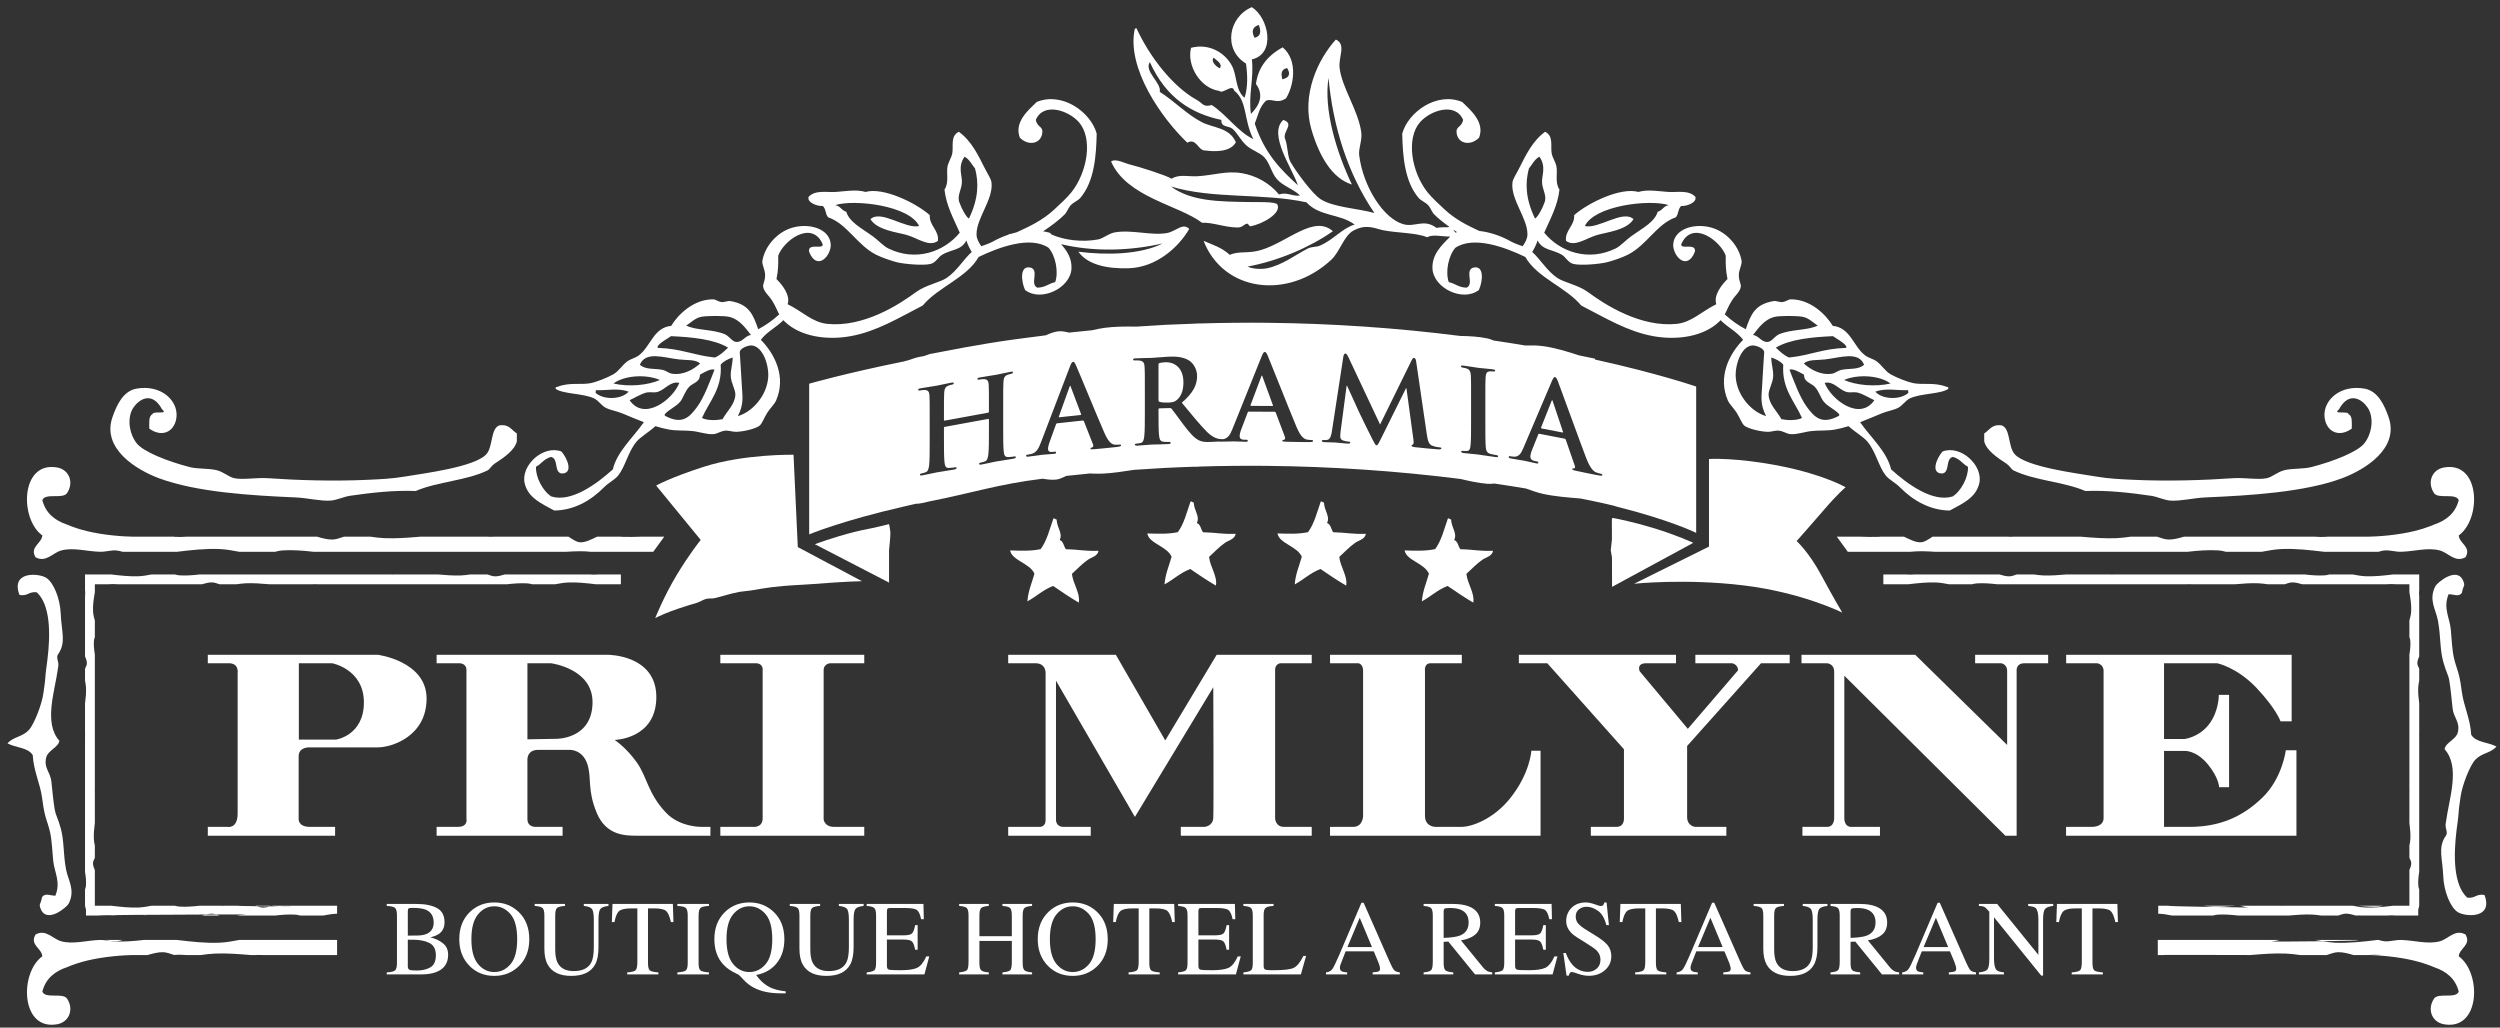 <svg width="326" height="134" viewBox="0 0 326 134" fill="none" xmlns="http://www.w3.org/2000/svg">
<rect x="0" y="0" width="326" height="134" fill="#333333" stroke="none"/>
<path d="M72.267 66.572C74.766 66.551 76.994 65.347 78.79 63.517C79.349 62.948 80.17 62.561 80.615 62.003C81.544 60.833 81.882 58.96 82.983 57.616C83.504 56.979 84.585 56.37 85.471 55.57C86.057 55.753 86.643 55.91 87.214 56.011C88.254 56.196 89.258 56.1 90.257 56.204C91.204 56.3 92.112 56.664 93.032 56.614C93.492 56.587 93.968 56.218 94.551 56.159C95.025 56.111 95.527 56.32 96.002 56.309C96.981 56.286 98.522 55.907 99.025 55.525C99.39 55.247 99.61 54.506 100.064 53.8C100.433 53.226 100.984 52.727 101.21 52.211C102.543 49.134 101.03 46.152 99.213 44.31C100.017 43.243 101.242 42.686 102.153 41.749C102.208 41.81 102.26 41.871 102.323 41.931C104.376 43.898 107.798 44.401 110.937 43.834C114.331 43.221 117.273 41.405 120.327 39.839C122.321 37.434 126.084 36.221 127.617 33.507C130.28 32.223 134.343 30.73 136.725 32.303C137.648 33.325 138.067 35.5 137.595 36.789C136.725 36.969 136.363 37.49 135.259 37.511C134.274 37.024 135.495 35.379 134.485 34.923C132.922 34.46 133.145 36.684 133.672 37.819C135.769 39.428 139.612 37.55 139.721 35.012C139.779 33.707 139.16 32.727 138.362 31.84C142.684 32.859 147.283 32.725 151.608 31.746C148.745 33.197 144.276 33.298 140.618 32.821C141.815 34.524 144.364 35.069 147.178 34.979C150.807 34.874 153.713 32.214 155.075 29.854C154.275 28.988 153.337 30.16 152.222 30.378C150.234 30.772 147.57 29.907 145.356 30.306C144.533 30.452 143.889 31.092 143.183 31.224C141.093 31.611 138.789 31.319 137.13 30.584C137.051 30.508 136.975 30.43 136.897 30.356C136.606 30.272 136.317 30.212 136.023 30.162C137.063 29.478 138.175 28.634 138.836 27.962C139.145 27.649 139.294 27.135 139.577 26.809C139.968 26.369 140.559 26.175 140.864 25.82C142.721 23.657 142.949 20.252 143.008 17.421C142.241 14.608 138.487 11.918 135.178 13.304C134.103 14.353 132.208 15.939 132.988 17.951C134.057 19.04 135.649 18.794 135.899 17.451C136.095 16.399 135.283 16.711 135.069 15.63C136.086 13.27 139.377 14.421 140.696 15.941C142.536 18.061 141.808 22.43 139.708 25.08C139.17 25.759 138.166 26.682 137.445 27.349C135.942 28.737 134.209 29.55 132.569 30.292C132.304 30.353 132.035 30.424 131.772 30.507C131.7 30.51 131.63 30.521 131.558 30.521C131.558 30.54 131.558 30.558 131.558 30.577C130.834 30.819 130.121 31.131 129.43 31.518C128.978 31.768 128.451 31.925 127.963 32.11C127.628 31.624 127.352 31.144 127.34 30.608C127.279 28.492 129.549 26.026 129.293 23.794C129.24 23.35 128.801 22.696 128.504 22.112C127.552 20.243 126.732 18.433 125.032 17.182C123.885 17.745 124.359 19.078 124.175 20.019C124.062 20.586 123.663 21.139 123.553 21.72C123.384 22.643 123.785 23.78 123.16 24.726C123.387 26.803 124.355 28.531 125.152 30.344C123.101 32.842 119.414 34.166 115.809 32.385C115.191 32.079 114.46 31.267 113.762 30.773C112.199 29.66 110.785 28.972 110.352 27.614C109.679 27.412 109.663 26.904 108.913 26.744C111.439 25.957 118.584 26.799 119.853 29.474C118.08 29.907 114.876 27.294 113.507 28.579C114.366 30.01 116.948 30.276 118.204 30.628C119.666 31.038 121.141 32.259 122.304 31.413C122.486 30.044 121.135 29.393 121.247 28.057C119.398 26.421 115.14 24.384 112.871 25.028C111.593 24.667 110.229 24.947 109.008 25.028C107.795 25.11 106.338 24.732 105.444 25.663C105.193 26.424 106.64 26.929 107.29 26.856C107.722 27.252 107.611 27.905 107.982 28.332C110.478 29.193 111.782 31.987 114.272 33.229C115.004 33.595 116.139 33.981 116.908 34.183C117.896 34.442 120.492 34.661 121.39 34.405C122.071 34.211 122.33 33.516 122.887 33.198C124.067 32.514 125.374 32.648 126.013 31.354C126.177 31.888 126.429 32.376 126.714 32.856C125.649 33.815 124.8 35.315 123.471 36.223C122.553 36.85 120.704 37.158 119.44 38.093C117.235 39.723 112.616 42.712 107.875 42.233C105.924 42.036 104.594 40.585 102.709 39.669C103.107 38.475 101.947 37.063 101.252 36.391C101.514 35.14 101.487 34.292 101.481 33.335C102.171 31.41 105.739 28.718 107.206 31.683C107.731 32.73 105.266 31.528 105.508 32.833C106.554 35.471 108.495 33.27 108.319 31.744C108.084 29.779 105.455 29.044 103.254 29.709C101.21 30.327 99.702 32.243 99.415 34.006C99.331 34.522 99.763 35.12 99.771 35.853C99.785 36.782 99.393 37.004 99.548 37.537C99.736 38.182 100.215 38.462 100.703 39.232C101.146 39.937 101.328 40.481 101.607 40.997C100.781 41.749 99.881 42.409 98.868 42.934C98.213 41.003 97.661 39.653 95.207 39.258C94.902 39.209 94.46 39.432 94.089 39.389C93.625 39.334 93.311 39.038 93.026 39.035C90.446 38.997 88.406 41.031 87.521 42.494C85.228 42.713 84.856 45.148 83.321 46.33C82.877 46.678 82.208 46.804 81.766 47.146C81.081 47.682 80.675 48.407 80.003 48.795C79.27 49.218 77.838 49.794 77.063 49.955C75.767 50.228 74.257 49.799 72.601 50.474C72.559 50.469 72.521 50.464 72.478 50.459C72.47 50.54 72.462 50.618 72.453 50.7C73.416 51.401 76.012 51.27 77.468 51.949C78.032 52.216 78.442 52.917 79.054 53.214C79.567 53.467 80.421 53.607 81.185 53.922C81.997 54.259 82.957 54.672 83.963 55.053C82.54 57.082 80.452 58.9 79.913 61.21C77.82 63.099 74.504 65.547 71.899 64.741C70.777 64.051 69.81 62.175 69.896 60.865C70.646 60.469 70.836 59.897 71.838 59.582C72.875 59.765 72.199 61.598 73.246 61.746C74.804 61.752 74.001 59.776 73.212 58.877C70.858 57.963 67.846 60.708 68.426 63.062C68.898 64.974 70.701 65.701 72.267 66.572ZM125.151 26.496C124.72 25.598 125.386 24.774 125.431 23.799C125.477 22.836 124.859 21.754 125.781 20.426C126.471 20.832 126.703 21.451 127.148 21.972C127.628 23.8 127.628 25.852 126.348 28.503C125.999 28.321 125.367 27.167 125.151 26.496ZM86.785 54.257C86.695 54.223 86.653 54.141 86.69 54.006C87.256 53.373 88.129 53.052 88.697 52.382C89.099 51.899 89.348 50.956 89.88 50.426C90.398 49.906 91.285 49.847 91.268 48.861C91.785 48.586 92.652 48.023 93.174 48.205C92.563 49.755 91.841 51.75 90.96 52.98C89.891 54.48 88.921 55.376 86.785 54.257ZM94.217 54.66C93.558 54.809 92.245 54.873 91.537 54.506C92.468 52.376 94.208 50.68 93.976 47.554C94.37 47.083 94.936 46.825 95.541 46.619C95.529 47.568 95.262 48.2 95.292 49.035C95.323 49.988 95.94 50.806 95.889 51.537C95.8 52.747 94.84 53.565 94.217 54.66ZM100.168 49.294C99.942 51.716 98.007 53.765 96.221 54.256C96.944 52.784 96.858 52.029 96.742 50.404C96.634 48.887 96.553 46.954 96.467 45.982C96.411 45.388 97.627 45.004 98.036 45.045C99.52 45.191 100.312 47.706 100.168 49.294ZM91.439 41.312C92.219 41.164 94.447 41.158 95.114 41.324C96.516 41.669 97.306 42.918 97.931 43.69C97.204 43.723 96.826 44.656 95.999 44.59C95.454 44.544 95.117 43.837 94.512 43.583C92.939 42.912 90.747 43.106 89.484 42.45C89.989 42.165 90.619 41.465 91.439 41.312ZM85.775 45.12C86.243 44.554 86.916 44.245 87.502 43.835C90.178 43.956 93.123 44.223 94.942 45.336C94.415 45.825 93.912 46.339 93.215 46.622C90.362 46.322 88.929 45.467 85.75 45.362C85.76 45.281 85.767 45.2 85.775 45.12ZM88.533 46.869C89.656 47.001 90.68 46.842 91.297 47.402C90.392 48.205 89.09 48.958 87.602 48.728C87.217 48.666 86.853 48.331 86.43 48.237C85.406 48.015 84.168 48.247 83.44 47.563C84.171 45.759 86.499 46.633 88.533 46.869ZM86.049 49.544C84.539 50.227 82.075 50.478 79.999 50.015C81.238 49.034 84.052 48.708 86.049 49.544ZM77.666 51.239C77.679 51.118 77.691 50.998 77.702 50.877C79.059 50.948 80.621 50.555 81.971 51.076C81.142 52.034 78.858 52.241 77.666 51.239ZM82.099 52.186C82.774 51.88 83.578 51.366 84.286 51.192C84.749 51.079 85.296 51.24 85.766 51.102C86.721 50.812 87.445 49.65 88.585 49.928C87.705 52.154 83.993 54.947 82.099 52.186Z" fill="white"/>
<path d="M156.751 29.051C158.126 28.97 159.698 29.66 161.394 29.665C162.069 29.666 162.247 29.174 162.663 29.165C162.741 29.163 162.936 29.522 163.042 29.505C164.579 29.258 167.17 27.796 166.564 26.66C166.353 26.274 163.728 26.359 163.016 26.347C158.89 26.288 155.322 26.258 152.682 24.315C158.144 25.993 164.714 25.141 170.363 26.387C172.063 28.256 174.755 27.852 176.642 29.283C175.025 29.757 173.879 31.287 172.105 32.036C171.655 32.228 171.049 32.148 170.541 32.407C168.848 33.266 167.258 34.563 165.209 34.986C164.567 35.117 163.403 35.107 162.674 34.762C166.673 34.029 170.816 32.249 173.806 30.151C171.377 27.981 167.97 31.511 164.501 32.583C162.733 33.131 161.652 32.671 160.362 33.235C159.364 32.298 158.134 31.913 156.949 31.408C159.516 38.02 167.881 39.159 173.577 33.895C174.713 32.845 175.233 30.763 176.467 30.083C178.19 29.131 179.305 29.813 180.354 30.021C182.35 30.408 184.634 30.332 186.093 30.933C186.829 30.53 187.942 30.844 189.116 30.854C187.928 32.019 186.717 33.207 186.793 35.012C186.906 37.551 190.745 39.429 192.842 37.819C193.369 36.684 193.595 34.461 192.03 34.924C191.02 35.379 192.242 37.024 191.255 37.512C190.156 37.49 189.79 36.97 188.923 36.79C188.448 35.5 188.87 33.325 189.79 32.303C192.174 30.731 196.235 32.224 198.901 33.507C200.433 36.221 204.195 37.434 206.191 39.839C209.247 41.405 212.187 43.221 215.583 43.835C218.716 44.402 222.142 43.898 224.192 41.932C224.254 41.871 224.307 41.81 224.363 41.748C225.276 42.687 226.499 43.243 227.302 44.31C225.487 46.153 223.974 49.134 225.308 52.211C225.533 52.727 226.085 53.226 226.451 53.801C226.908 54.506 227.126 55.247 227.489 55.525C227.996 55.907 229.533 56.286 230.512 56.31C230.988 56.321 231.49 56.111 231.967 56.159C232.55 56.218 233.026 56.588 233.485 56.614C234.402 56.664 235.314 56.3 236.261 56.204C237.257 56.1 238.262 56.196 239.301 56.011C239.872 55.91 240.459 55.754 241.047 55.57C241.933 56.37 243.013 56.979 243.535 57.616C244.634 58.96 244.971 60.834 245.902 62.004C246.346 62.561 247.168 62.948 247.724 63.517C249.523 65.347 251.75 66.551 254.251 66.573C255.816 65.701 257.62 64.974 258.089 63.062C258.669 60.708 255.66 57.963 253.306 58.876C252.517 59.776 251.713 61.752 253.272 61.746C254.316 61.598 253.643 59.765 254.679 59.582C255.678 59.897 255.872 60.469 256.62 60.865C256.706 62.175 255.738 64.051 254.617 64.741C252.013 65.547 248.696 63.099 246.602 61.21C246.062 58.9 243.975 57.082 242.553 55.053C243.558 54.672 244.519 54.259 245.333 53.922C246.095 53.607 246.951 53.467 247.464 53.214C248.072 52.917 248.482 52.216 249.048 51.949C250.503 51.27 253.1 51.401 254.065 50.7C254.054 50.618 254.046 50.54 254.037 50.459C253.997 50.464 253.956 50.469 253.917 50.473C252.261 49.799 250.747 50.228 249.452 49.954C248.68 49.794 247.247 49.218 246.515 48.795C245.843 48.407 245.437 47.681 244.75 47.145C244.31 46.804 243.638 46.678 243.194 46.33C241.661 45.148 241.287 42.713 238.997 42.494C238.108 41.031 236.071 38.997 233.49 39.035C233.206 39.038 232.891 39.334 232.425 39.389C232.056 39.432 231.616 39.209 231.311 39.258C228.853 39.653 228.301 41.003 227.65 42.934C226.635 42.409 225.735 41.748 224.909 40.997C225.189 40.481 225.371 39.937 225.815 39.232C226.301 38.461 226.778 38.182 226.97 37.537C227.123 37.004 226.732 36.782 226.744 35.853C226.752 35.12 227.187 34.522 227.101 34.006C226.814 32.242 225.308 30.327 223.263 29.709C221.063 29.044 218.431 29.779 218.197 31.744C218.02 33.27 219.96 35.471 221.01 32.833C221.249 31.528 218.785 32.73 219.309 31.683C220.778 28.718 224.343 31.41 225.035 33.335C225.031 34.291 225.004 35.14 225.266 36.39C224.569 37.063 223.408 38.475 223.808 39.668C221.922 40.585 220.591 42.036 218.64 42.233C213.899 42.712 209.283 39.723 207.078 38.093C205.812 37.158 203.961 36.85 203.045 36.222C201.717 35.315 200.867 33.815 199.8 32.856C200.086 32.376 200.341 31.888 200.504 31.354C201.143 32.648 202.449 32.514 203.631 33.198C204.186 33.516 204.445 34.211 205.126 34.405C206.026 34.661 208.62 34.442 209.607 34.182C210.379 33.98 211.512 33.595 212.243 33.228C214.736 31.987 216.036 29.192 218.532 28.332C218.904 27.904 218.796 27.252 219.225 26.856C219.875 26.929 221.325 26.424 221.074 25.663C220.18 24.732 218.723 25.11 217.506 25.027C216.289 24.947 214.925 24.667 213.643 25.027C211.378 24.384 207.117 26.421 205.268 28.057C205.381 29.393 204.028 30.044 204.211 31.413C205.374 32.259 206.85 31.038 208.314 30.628C209.569 30.275 212.148 30.01 213.007 28.579C211.638 27.294 208.434 29.907 206.665 29.474C207.931 26.799 215.076 25.957 217.605 26.744C216.855 26.904 216.836 27.412 216.167 27.614C215.732 28.972 214.32 29.66 212.755 30.772C212.055 31.266 211.324 32.079 210.709 32.385C207.104 34.165 203.416 32.842 201.364 30.344C202.163 28.531 203.128 26.803 203.355 24.726C202.733 23.78 203.131 22.643 202.962 21.72C202.856 21.139 202.456 20.586 202.343 20.019C202.159 19.078 202.632 17.744 201.484 17.182C199.785 18.433 198.966 20.243 198.014 22.111C197.716 22.695 197.275 23.349 197.223 23.794C196.966 26.026 199.236 28.492 199.177 30.608C199.163 31.144 198.887 31.624 198.552 32.11C198.065 31.925 197.538 31.768 197.086 31.518C195.75 30.768 194.335 30.277 192.897 30.114C191.377 29.414 189.799 28.627 188.413 27.348C187.694 26.682 186.692 25.759 186.153 25.08C184.052 22.43 183.325 18.061 185.166 15.941C186.483 14.421 189.773 13.27 190.792 15.63C190.577 16.711 189.763 16.399 189.96 17.451C190.211 18.794 191.8 19.04 192.872 17.951C193.652 15.939 191.756 14.353 190.68 13.304C187.373 11.918 183.619 14.608 182.851 17.421C182.91 20.252 183.139 23.657 184.998 25.82C185.3 26.175 185.894 26.369 186.282 26.809C186.564 27.135 186.714 27.65 187.024 27.962C187.515 28.46 188.257 29.054 189.029 29.608C188.501 29.682 187.911 29.582 187.322 29.719C185.641 28.468 184.542 29.68 182.978 29.231C180.412 28.501 177.774 24.383 177.241 20.281C177.118 19.363 177.654 18.321 177.51 17.253C177.118 14.379 174.991 11.457 174.684 8.863C174.511 7.41 175.585 5.79 174.196 5.158C171.826 7.766 169.697 12.391 171.009 16.882C172.023 20.363 173.71 23.27 176.288 24.061C174.241 19.764 172.589 14.247 173.24 10.158C173.799 16.377 175.704 22.613 179.226 27.781C177.26 27.196 173.781 27.05 172.141 25.931C171.19 25.287 169.173 22.666 168.281 21.117C167.86 20.379 167.952 18.974 167.536 17.997C167.347 17.064 168.812 16.118 167.339 15.639C165.294 17.511 168.587 22.052 169.237 24.151C167.062 22.17 164.933 20.079 163.622 16.126C164.04 15.083 164.209 13.932 165.116 13.104C166.047 12.848 166.541 13.588 167.695 12.824C168.677 11.266 169.329 7.91 167.264 6.172C165.116 7.339 164.031 8.964 163.777 10.951C164.781 12.322 164.352 13.615 163.122 14.859C162.77 12.318 163.532 10.261 163.245 7.747C166.416 7.019 165.433 2.316 163.241 0.932C160.177 2.224 159.458 6.459 162.481 8.291C162.698 9.9 162.718 11.423 162.289 12.751C161.047 11.715 161.348 9.854 160.621 8.533C159.644 6.75 157.536 5.639 155.314 6.234C154.717 8.577 156.566 11.539 159 11.852C159.431 12.332 160.722 10.85 160.941 11.819C162.693 13.196 162.144 15.614 163.441 18.142C161.404 17.182 159.93 14.942 158.017 13.697C156.859 14.022 156.887 13.478 156.036 13.012C153.039 11.372 149.968 7.542 148.191 3.671C148.12 3.699 148.05 3.725 147.978 3.755C146.859 8.892 151.53 15.473 154.821 18.602C156.048 17.942 156.217 19.694 157.183 19.624C158.321 19.773 160.429 19.881 161.159 18.552C160.315 16.598 158.206 16.701 156.697 15.921C154.742 14.906 153.195 13.217 151.229 11.978C151.503 10.811 149.137 9.3 149.941 8.099C152.082 12.831 155.421 14.816 159.271 15.639C159.169 16.632 160.24 16.388 160.705 16.783C161.335 17.325 161.795 18.313 162.549 18.981C163.276 19.626 164.319 19.913 164.863 20.507C165.601 21.316 165.763 22.453 166.455 23.295C167.251 24.266 168.673 24.631 169.525 25.498C168.524 25.649 167.874 24.996 166.778 25.358C165.496 23.786 163.684 22.899 162.023 22.598C159.922 22.217 158.25 22.877 156.065 22.985C154.946 23.041 153.75 22.688 152.772 23.305C152.049 22.849 148.452 21.721 147.495 21.496C146.577 21.277 145.515 20.629 144.881 21.058C146.932 25.738 153.674 26.726 156.751 29.051ZM232.3 54.66C231.677 53.565 230.716 52.748 230.627 51.537C230.575 50.806 231.192 49.988 231.223 49.034C231.253 48.2 230.986 47.568 230.974 46.619C231.578 46.825 232.145 47.083 232.539 47.554C232.307 50.68 234.048 52.376 234.98 54.506C234.27 54.873 232.957 54.809 232.3 54.66ZM239.732 54.258C237.593 55.376 236.627 54.48 235.554 52.98C234.675 51.75 233.954 49.755 233.343 48.205C233.862 48.023 234.732 48.586 235.248 48.861C235.233 49.847 236.117 49.906 236.636 50.426C237.166 50.956 237.419 51.899 237.821 52.382C238.385 53.052 239.258 53.373 239.828 54.006C239.862 54.141 239.823 54.223 239.732 54.258ZM237.932 49.928C239.073 49.65 239.793 50.812 240.752 51.102C241.218 51.24 241.765 51.079 242.23 51.192C242.939 51.366 243.741 51.881 244.416 52.187C242.522 54.947 238.811 52.154 237.932 49.928ZM248.812 50.877C248.826 50.998 248.836 51.118 248.851 51.239C247.66 52.241 245.373 52.034 244.545 51.076C245.897 50.555 247.459 50.948 248.812 50.877ZM246.519 50.015C244.442 50.478 241.978 50.227 240.467 49.544C242.462 48.708 245.278 49.034 246.519 50.015ZM243.078 47.563C242.348 48.247 241.109 48.015 240.085 48.237C239.667 48.331 239.297 48.666 238.912 48.728C237.425 48.958 236.125 48.205 235.217 47.402C235.838 46.842 236.862 47.001 237.981 46.869C240.019 46.633 242.347 45.76 243.078 47.563ZM239.015 43.835C239.603 44.245 240.275 44.554 240.74 45.12C240.749 45.2 240.755 45.281 240.764 45.362C237.588 45.467 236.154 46.322 233.3 46.622C232.606 46.339 232.099 45.825 231.572 45.336C233.395 44.223 236.338 43.956 239.015 43.835ZM231.401 41.324C232.068 41.158 234.296 41.164 235.075 41.312C235.9 41.466 236.53 42.165 237.032 42.451C235.767 43.106 233.575 42.912 232.006 43.583C231.398 43.838 231.064 44.545 230.515 44.59C229.69 44.657 229.31 43.723 228.586 43.69C229.209 42.918 229.999 41.669 231.401 41.324ZM228.481 45.045C228.888 45.005 230.104 45.388 230.048 45.982C229.962 46.954 229.88 48.887 229.775 50.405C229.66 52.029 229.574 52.785 230.297 54.256C228.507 53.765 226.572 51.716 226.349 49.294C226.203 47.706 226.998 45.191 228.481 45.045ZM199.367 21.972C199.811 21.451 200.043 20.832 200.737 20.426C201.657 21.754 201.039 22.836 201.083 23.799C201.132 24.775 201.796 25.598 201.367 26.496C201.149 27.167 200.516 28.321 200.168 28.503C198.887 25.852 198.887 23.8 199.367 21.972ZM190 30.271C189.92 30.29 189.844 30.302 189.764 30.324C189.688 30.218 189.599 30.089 189.506 29.941C189.669 30.053 189.836 30.165 190 30.271ZM167.842 8.871C168.327 9.662 168.112 10.151 167.2 10.338C167.091 9.708 166.955 9.067 167.842 8.871ZM164.157 3.25C164.401 3.999 164.523 4.692 163.597 4.934C163.17 4.106 163.288 3.516 164.157 3.25ZM159.059 8.902C158.742 8.787 157.808 8.068 158.264 7.513C158.505 7.8 159.523 8.321 159.059 8.902Z" fill="white"/>
<path d="M5.521 69.823C5.429 70.897 3.846 71.295 4.627 72.661C5.993 73.426 6.866 72.073 8.009 71.774C9.556 71.365 11.233 71.889 12.987 71.951C13.748 71.977 14.46 71.733 15.12 71.774C15.403 71.789 15.693 71.864 15.983 71.951H23.097C24.936 71.73 26.823 71.514 28.635 71.595C29.507 71.632 30.359 71.791 31.186 71.951H35.889C36.197 71.867 36.504 71.792 36.814 71.774C38.142 71.691 39.494 71.792 40.854 71.951H73.856C74.952 71.881 76.02 71.84 77.002 71.951H85.187L86.617 69.984H83.617C82.785 70.013 81.949 70.031 81.095 70.002C81.054 70.001 81.012 69.989 80.97 69.984H77.864C77.118 70.323 76.34 70.779 75.58 70.709C75.13 70.669 74.606 70.284 74.132 69.984H64.453C64.247 69.992 64.042 70.006 63.844 70.002C63.784 70.001 63.722 69.989 63.663 69.984H54.807C53.197 70.125 51.63 70.237 50.153 70.177C49.508 70.152 48.9 70.068 48.309 69.984H44.854C44.366 70.139 43.867 70.338 43.393 70.355C42.735 70.377 42.054 70.192 41.348 69.984H24.312C23.788 70.023 23.27 70.041 22.768 70.002C22.742 69.998 22.712 69.987 22.684 69.984H17.62C17.62 69.984 15.487 70.006 12.918 69.577C10.704 69.21 9.274 68.643 8.735 68.404C7.154 67.871 5.955 66.927 5.52 65.216C5.91 64.248 8.13 65.099 8.721 64.332C9.688 62.917 9.019 61.251 7.475 60.964C2.689 60.08 2.504 67.641 5.521 69.823Z" fill="white"/>
<path d="M317.403 68.404C316.864 68.643 315.436 69.21 313.22 69.577C310.651 70.006 308.518 69.984 308.518 69.984H303.453C303.426 69.987 303.397 69.998 303.369 70.002C302.87 70.041 302.353 70.023 301.827 69.984H284.788C284.082 70.192 283.402 70.377 282.741 70.355C282.268 70.338 281.771 70.139 281.283 69.984H277.828C277.237 70.068 276.629 70.152 275.987 70.177C274.509 70.237 272.942 70.125 271.335 69.984H262.476C262.417 69.989 262.355 70.001 262.294 70.002C262.094 70.006 261.89 69.992 261.689 69.984H252.007C251.533 70.284 251.011 70.669 250.557 70.709C249.798 70.779 249.021 70.323 248.276 69.984H245.169C245.128 69.989 245.088 70.001 245.046 70.002C244.187 70.031 243.356 70.014 242.523 69.984H239.524L240.952 71.951H249.137C250.119 71.84 251.184 71.881 252.283 71.951H285.282C286.643 71.792 287.993 71.691 289.323 71.774C289.635 71.792 289.942 71.867 290.251 71.951H294.95C295.779 71.791 296.633 71.632 297.502 71.595C299.315 71.514 301.2 71.73 303.043 71.951H310.152C310.445 71.864 310.732 71.789 311.02 71.774C311.678 71.733 312.393 71.977 313.152 71.951C314.909 71.889 316.583 71.365 318.133 71.774C319.274 72.073 320.142 73.426 321.508 72.661C322.292 71.295 320.709 70.897 320.619 69.823C323.633 67.641 323.449 60.08 318.666 60.964C317.119 61.251 316.447 62.917 317.419 64.332C318.01 65.1 320.227 64.248 320.619 65.216C320.183 66.927 318.984 67.871 317.403 68.404Z" fill="white"/>
<path d="M15.984 122.571H13.779C13.932 122.613 14.083 122.653 14.237 122.684C14.543 122.726 14.836 122.765 15.123 122.75C15.405 122.733 15.695 122.656 15.984 122.571Z" fill="white"/>
<path d="M22.747 124.538C22.739 124.534 22.732 124.533 22.724 124.531C22.713 124.533 22.698 124.535 22.688 124.538H22.747Z" fill="white"/>
<path d="M43.956 122.571H31.188C30.36 122.731 29.51 122.888 28.635 122.928C26.824 123.009 24.936 122.791 23.099 122.571H18.745C17.384 122.728 16.037 122.83 14.707 122.75C14.549 122.74 14.393 122.715 14.237 122.684C13.837 122.627 13.42 122.558 12.987 122.571C11.233 122.635 9.559 123.161 8.01 122.75C6.869 122.448 5.994 121.097 4.63 121.864C3.846 123.228 5.432 123.627 5.521 124.699C2.507 126.88 2.692 134.444 7.476 133.559C9.019 133.273 9.691 131.606 8.721 130.191C8.13 129.425 5.912 130.272 5.521 129.307C5.955 127.597 7.154 126.652 8.739 126.121C9.278 125.88 10.706 125.313 12.92 124.946C15.488 124.516 17.622 124.537 17.622 124.537H19.24C19.948 124.331 20.626 124.148 21.286 124.166C21.75 124.183 22.243 124.379 22.723 124.531C22.739 124.527 22.755 124.522 22.768 124.522C23.27 124.481 23.788 124.5 24.312 124.537H26.201C26.791 124.455 27.397 124.373 28.041 124.346C29.519 124.284 31.089 124.401 32.698 124.537H33.407C33.468 124.533 33.529 124.522 33.588 124.522C33.788 124.517 33.995 124.531 34.198 124.537H43.956C43.981 124.522 43.929 124.503 43.956 124.488V122.591C43.838 122.586 44.075 122.584 43.956 122.571Z" fill="white"/>
<path d="M320.62 124.699C320.709 123.627 322.292 123.228 321.509 121.864C320.143 121.096 319.274 122.448 318.133 122.75C316.584 123.161 314.909 122.635 313.152 122.571C312.393 122.546 311.679 122.787 311.021 122.75C310.732 122.732 310.445 122.656 310.155 122.571H310.024C308.185 122.792 306.297 123.009 304.485 122.928C303.938 122.904 303.401 122.826 302.871 122.737C299.477 122.784 295.569 122.795 296.306 122.749C296.619 122.731 296.923 122.656 297.234 122.571H281.376C281.197 122.583 281.556 122.591 281.376 122.601V124.371C281.465 124.427 281.291 124.483 281.376 124.538H282.261C282.198 124.533 282.136 124.522 282.078 124.522C281.879 124.518 293.31 124.531 293.105 124.538H293.442C295.051 124.401 296.623 124.284 298.097 124.346C298.741 124.373 299.349 124.455 299.937 124.538H303.394C303.883 124.385 304.381 124.183 304.854 124.166C305.516 124.148 306.192 124.331 306.897 124.538H308.518C308.518 124.538 310.651 124.516 313.22 124.946C315.436 125.313 316.864 125.88 317.403 126.121C318.987 126.652 320.186 127.597 320.62 129.307C320.227 130.272 318.01 129.425 317.419 130.191C316.448 131.606 317.12 133.273 318.666 133.559C323.449 134.445 323.634 126.88 320.62 124.699ZM308.807 124.538C309.335 124.5 309.851 124.482 310.352 124.522C310.38 124.522 310.408 124.533 310.436 124.538H308.807Z" fill="white"/>
<path d="M307.394 122.571H301.935C302.243 122.631 302.557 122.686 302.871 122.737C305.6 122.702 307.999 122.642 307.394 122.571Z" fill="white"/>
<path d="M321.724 117.051C319.956 115.425 319.909 111.701 320.337 108.236C320.444 107.398 320.56 106.689 320.607 105.923C320.648 105.233 320.779 104.53 320.855 103.918C321.042 102.453 322.076 99.812 322.765 99.082C323.638 98.154 324.756 98.241 325.537 97.353C324.507 96.769 322.822 96.835 322.241 95.797C322.158 93.838 321.267 92.047 321.031 90.27C320.913 89.381 320.813 88.668 320.607 87.884C320.423 87.197 320.171 86.597 319.99 85.779C319.747 84.691 319.697 83.226 319.583 82.08C319.424 80.476 318.56 79.31 319.296 77.483C320.041 77.501 320.612 77.874 321.031 77.31C321.232 76.223 321.494 76.462 321.205 75.757C320.389 73.776 317.771 76.027 317.564 76.447C316.663 78.244 317.636 79.461 317.91 80.938C318.288 82.986 318.138 84.622 318.602 86.295C318.983 87.671 319.245 87.945 319.381 88.701C319.544 89.626 319.725 91.457 319.816 92.343C319.951 93.637 320.807 94.095 320.511 95.453C320.291 96.463 318.874 96.822 318.777 97.699C320.871 100.016 319.338 104.216 318.95 107.202C318.729 108.043 319.357 108.51 318.868 109.083C317.892 110.586 318.511 111.959 318.602 114.286C318.682 116.238 319.532 118.347 320.511 118.95C321.484 119.551 325.152 119.842 323.978 116.705C322.909 116.502 322.737 117.199 321.724 117.051Z" fill="white"/>
<path d="M5.91 88.364C5.87 89.052 5.739 89.756 5.663 90.366C5.474 91.833 4.443 94.472 3.753 95.205C2.878 96.13 1.762 96.046 0.979 96.932C2.011 97.517 3.695 97.451 4.275 98.488C4.359 100.447 5.251 102.239 5.486 104.017C5.605 104.901 5.705 105.617 5.91 106.401C6.093 107.09 6.347 107.69 6.526 108.51C6.771 109.593 6.819 111.059 6.935 112.211C7.092 113.807 7.956 114.976 7.22 116.803C6.476 116.786 5.907 116.41 5.486 116.974C5.285 118.061 5.023 117.825 5.313 118.531C6.129 120.513 8.745 118.259 8.954 117.839C9.857 116.045 8.882 114.827 8.606 113.346C8.229 111.299 8.38 109.663 7.915 107.99C7.535 106.615 7.275 106.343 7.137 105.585C6.975 104.662 6.793 102.829 6.703 101.942C6.567 100.648 5.713 100.194 6.009 98.832C6.229 97.824 7.641 97.463 7.739 96.588C5.646 94.269 7.18 90.068 7.569 87.084C7.789 86.243 7.161 85.779 7.651 85.204C8.625 83.701 8.009 82.326 7.916 79.999C7.836 78.047 6.986 75.938 6.009 75.335C5.034 74.734 1.366 74.446 2.538 77.581C3.609 77.783 3.781 77.09 4.793 77.236C6.561 78.863 6.611 82.585 6.18 86.046C6.077 86.888 5.959 87.598 5.91 88.364Z" fill="white"/>
<path d="M261.673 60.482C262.011 60.703 262.331 61.228 262.51 61.315C265.29 62.688 269.037 62.786 271.929 64.026C274.777 63.917 277.635 64.233 280.51 64.652C281.316 64.77 282.231 65.224 283.021 65.278C284.342 65.367 286.057 64.929 287.624 64.862C293.378 64.613 300.508 64.189 305.416 62.359C308.319 61.276 312.881 58.525 311.485 54.433C310.927 52.8 310.065 50.986 308.344 50.679C305.228 50.125 303.015 52.117 303.111 54.224C303.2 56.101 304.825 57.212 306.671 55.893C306.665 55.135 306.789 54.248 306.252 54.015C306.239 53.524 304.089 54.106 304.996 53.391C306.347 50.886 308.082 52.135 308.762 53.182C309.561 54.408 309.357 56.431 308.344 57.77C307.486 58.91 304.296 60.152 301.437 60.899C300.313 61.191 298.999 61.042 297.882 61.315C296.978 61.537 296.297 62.212 295.578 62.359C294.412 62.595 292.694 62.252 291.181 62.359C287.321 62.626 282.678 62.775 278.205 62.567C276.464 62.486 275.042 62.428 273.394 62.15C270.836 61.721 264.233 60.905 262.719 59.23C261.833 58.25 262.189 55.924 261.045 55.477C259.715 55.264 259.443 56.105 258.742 56.518C258.742 56.869 258.742 57.214 258.742 57.56C259.051 58.758 260.458 59.684 261.673 60.482Z" fill="white"/>
<path d="M20.722 62.359C25.63 64.189 32.759 64.613 38.512 64.862C40.082 64.929 41.794 65.367 43.119 65.278C43.905 65.224 44.82 64.77 45.631 64.652C48.502 64.233 51.36 63.917 54.21 64.026C57.101 62.786 60.849 62.688 63.629 61.315C63.808 61.228 64.124 60.703 64.464 60.482C65.682 59.684 67.085 58.758 67.395 57.56C67.395 57.214 67.395 56.869 67.395 56.518C66.697 56.105 66.422 55.264 65.094 55.477C63.95 55.924 64.302 58.25 63.421 59.23C61.906 60.905 55.303 61.721 52.745 62.15C51.095 62.428 49.675 62.486 47.931 62.567C43.462 62.775 38.818 62.626 34.958 62.359C33.444 62.252 31.726 62.595 30.559 62.359C29.842 62.212 29.159 61.537 28.258 61.315C27.14 61.042 25.828 61.191 24.7 60.899C21.841 60.152 18.654 58.91 17.794 57.77C16.784 56.431 16.575 54.408 17.374 53.182C18.057 52.135 19.793 50.886 21.141 53.391C22.049 54.107 19.899 53.524 19.886 54.015C19.35 54.248 19.475 55.135 19.467 55.893C21.314 57.212 22.936 56.101 23.025 54.225C23.124 52.117 20.912 50.125 17.794 50.679C16.07 50.986 15.212 52.8 14.654 54.433C13.258 58.525 17.819 61.276 20.722 62.359Z" fill="white"/>
<path d="M26.347 119.383H28.62C28.483 119.34 28.346 119.293 28.207 119.25C27.773 119.251 27.32 119.251 26.843 119.254C26.677 119.293 26.513 119.332 26.347 119.383Z" fill="white"/>
<path d="M15.29 119.383C14.95 119.357 14.61 119.348 14.289 119.371C14.269 119.374 14.252 119.382 14.235 119.383H15.29Z" fill="white"/>
<path d="M35.449 118.14C35.294 118.128 35.145 118.121 34.989 118.107H33.302C33.364 118.127 33.429 118.146 33.493 118.17C34.064 118.176 34.669 118.183 35.25 118.192C35.316 118.173 35.382 118.159 35.449 118.14Z" fill="white"/>
<path d="M12.368 76.184H14.234C14.252 76.184 14.269 76.177 14.289 76.175C14.61 76.15 14.95 76.159 15.29 76.184H26.347C26.802 76.051 27.245 75.932 27.672 75.945C27.981 75.954 28.302 76.086 28.62 76.184H30.862C31.245 76.133 31.64 76.077 32.056 76.06C33.016 76.019 34.034 76.094 35.078 76.184H40.824C40.863 76.184 40.902 76.177 40.943 76.175C41.074 76.175 41.205 76.181 41.337 76.184H44.505H47.668H66.15C67.035 76.086 67.908 76.019 68.773 76.072C68.976 76.083 69.174 76.133 69.372 76.184H72.423C72.96 76.083 73.518 75.981 74.081 75.956C75.254 75.905 76.48 76.044 77.673 76.184H80.962V74.91H77.942C77.924 74.913 77.906 74.92 77.888 74.921C77.562 74.946 77.225 74.937 76.884 74.91H65.83C65.373 75.047 64.93 75.167 64.503 75.154C64.195 75.142 63.872 75.011 63.555 74.91H61.315C60.93 74.965 60.537 75.019 60.119 75.037C59.159 75.076 58.142 75 57.097 74.91H51.351C51.312 74.913 51.273 74.921 51.233 74.921C51.103 74.924 50.971 74.915 50.838 74.91H47.669H44.505H26.026C25.14 75.013 24.266 75.078 23.403 75.027C23.202 75.013 23 74.965 22.803 74.91H19.752C19.214 75.014 18.659 75.117 18.093 75.142C16.921 75.192 15.694 75.053 14.503 74.91H12.368H11.088V77.036C11.088 77.049 11.098 77.059 11.101 77.074C11.124 77.304 11.113 77.542 11.088 77.781V85.586C11.222 85.914 11.341 86.223 11.33 86.524C11.321 86.74 11.19 86.97 11.088 87.194V88.775C11.14 89.047 11.196 89.324 11.213 89.621C11.255 90.296 11.18 91.016 11.088 91.75V95.811C11.088 95.838 11.098 95.866 11.101 95.894C11.101 95.984 11.093 96.079 11.088 96.17V98.409V100.641V113.694C11.19 114.317 11.258 114.936 11.202 115.544C11.191 115.685 11.14 115.829 11.088 115.969V118.124C11.132 118.288 11.174 118.458 11.213 118.627V119.383H11.321H12.368H12.969C12.292 119.325 20.953 119.271 26.843 119.255C27.125 119.186 27.401 119.135 27.672 119.141C27.848 119.146 28.026 119.194 28.207 119.25C30.667 119.244 32.343 119.244 32.056 119.258C31.64 119.273 31.246 119.331 30.862 119.383H35.896C36.78 119.284 37.653 119.216 38.52 119.269C38.72 119.281 38.921 119.331 39.119 119.383H42.168C42.706 119.281 43.261 119.178 43.824 119.154C43.866 119.152 43.911 119.154 43.957 119.152V118.108H35.577C35.533 118.12 35.492 118.128 35.449 118.14C35.747 118.164 36.046 118.189 36.338 118.203C37.392 118.218 38.148 118.228 38.01 118.234C37.469 118.254 36.908 118.237 36.338 118.203C35.999 118.201 35.633 118.196 35.251 118.192C34.91 118.283 34.573 118.358 34.248 118.35C34.004 118.339 33.748 118.254 33.494 118.17C32.077 118.15 30.906 118.131 31.06 118.108H29.241C29.203 118.109 29.166 118.119 29.124 118.119C28.993 118.12 28.862 118.113 28.729 118.108H26.026C25.14 118.207 24.266 118.274 23.404 118.221C23.202 118.207 23 118.162 22.803 118.108H22.398H19.752C19.214 118.21 18.659 118.313 18.093 118.338C16.921 118.389 15.694 118.249 14.503 118.108H12.368V113.466C12.231 113.143 12.11 112.833 12.126 112.526C12.136 112.312 12.266 112.083 12.368 111.861V110.276C12.314 110.004 12.259 109.728 12.241 109.433C12.203 108.756 12.275 108.038 12.368 107.3V103.242C12.365 103.214 12.356 103.186 12.356 103.16C12.355 103.067 12.364 102.975 12.368 102.883V100.641V98.409V85.359C12.266 84.736 12.2 84.118 12.253 83.509C12.265 83.366 12.314 83.226 12.368 83.085V80.93C12.262 80.551 12.161 80.159 12.136 79.762C12.085 78.932 12.224 78.067 12.368 77.223V76.184H12.368Z" fill="white"/>
<path d="M19.226 119.383C19.094 119.379 18.963 119.371 18.835 119.371C18.793 119.374 18.754 119.382 18.715 119.383H19.226Z" fill="white"/>
<path d="M291.565 118.107H287.349C287.731 118.162 288.123 118.215 288.542 118.233C289.501 118.271 290.519 118.198 291.565 118.107Z" fill="white"/>
<path d="M315.465 74.91H314.185H312.051C310.855 75.053 309.633 75.192 308.456 75.142C307.893 75.117 307.338 75.014 306.8 74.91H303.75C303.551 74.965 303.351 75.013 303.149 75.027C302.286 75.078 301.41 75.013 300.529 74.91H282.044H278.883H275.715C275.58 74.915 275.449 74.924 275.318 74.921C275.277 74.921 275.238 74.913 275.201 74.91H269.454C268.41 75 267.393 75.076 266.431 75.037C266.015 75.019 265.622 74.965 265.239 74.91H262.997C262.677 75.011 262.354 75.142 262.05 75.154C261.621 75.167 261.182 75.047 260.72 74.91H249.667C249.325 74.937 248.988 74.946 248.664 74.921C248.645 74.92 248.627 74.913 248.611 74.91H245.588V76.184H248.878C250.072 76.044 251.296 75.905 252.47 75.956C253.036 75.981 253.592 76.083 254.129 76.184H257.178C257.378 76.133 257.577 76.083 257.781 76.072C258.642 76.019 259.515 76.086 260.401 76.184H278.883H282.044H285.215C285.346 76.181 285.48 76.175 285.61 76.175C285.648 76.177 285.69 76.184 285.729 76.184H291.475C292.519 76.094 293.536 76.019 294.497 76.06C294.911 76.077 295.31 76.133 295.688 76.184H297.934C298.248 76.086 298.571 75.954 298.878 75.945C299.305 75.933 299.75 76.051 300.205 76.184H311.262C311.603 76.159 311.939 76.15 312.264 76.175C312.281 76.177 312.299 76.184 312.317 76.184H314.185V77.223C314.329 78.067 314.467 78.932 314.416 79.762C314.39 80.16 314.288 80.551 314.185 80.93V83.085C314.238 83.226 314.288 83.366 314.302 83.509C314.353 84.118 314.286 84.737 314.185 85.359V98.409V100.641V102.883C314.19 102.975 314.196 103.067 314.196 103.16C314.193 103.186 314.188 103.214 314.185 103.242V107.3C314.277 108.038 314.35 108.756 314.311 109.433C314.294 109.728 314.238 110.005 314.185 110.276V111.861C314.286 112.083 314.417 112.312 314.427 112.526C314.439 112.834 314.321 113.143 314.185 113.466V118.108H312.051C310.855 118.249 309.633 118.389 308.456 118.338C307.893 118.313 307.338 118.21 306.8 118.108H304.154H300.992H297.824C297.69 118.113 297.558 118.12 297.427 118.119C297.386 118.119 297.349 118.109 297.311 118.108H292.14C292.591 118.24 293.025 118.357 293.451 118.347C292.94 118.328 282.472 118.203 282.778 118.108H281.432V119.152C281.477 119.154 281.518 119.152 281.562 119.154C282.129 119.178 282.683 119.281 283.219 119.383H288.596C288.796 119.331 288.997 119.281 289.198 119.269C290.06 119.216 290.935 119.284 291.819 119.383H298.456C299.502 119.294 300.52 119.217 301.479 119.258C301.893 119.273 302.291 119.331 302.671 119.383H304.154H304.917C305.232 119.284 305.553 119.152 305.861 119.141C306.287 119.129 306.731 119.247 307.188 119.383H307.325C307.455 119.379 307.589 119.371 307.718 119.371C307.757 119.374 307.8 119.382 307.837 119.383H311.262C311.604 119.357 311.939 119.348 312.265 119.371C312.282 119.374 312.299 119.382 312.318 119.383H314.185H315.233H315.338V118.627C315.378 118.458 315.42 118.288 315.465 118.124V115.969C315.409 115.829 315.363 115.685 315.352 115.544C315.296 114.936 315.363 114.317 315.465 113.694V100.641V98.409V96.17C315.461 96.079 315.452 95.984 315.453 95.894C315.453 95.866 315.463 95.838 315.465 95.811V91.751C315.375 91.016 315.299 90.296 315.338 89.621C315.355 89.324 315.409 89.047 315.465 88.775V87.194C315.364 86.97 315.233 86.74 315.222 86.525C315.21 86.223 315.328 85.914 315.465 85.586V77.781C315.44 77.542 315.43 77.304 315.453 77.075C315.456 77.059 315.463 77.05 315.465 77.036V74.91Z" fill="white"/>
<path d="M310.131 118.221C310.333 118.207 310.534 118.162 310.732 118.108H307.511C308.392 118.207 309.268 118.274 310.131 118.221Z" fill="white"/>
<path d="M86.857 105.987C84.467 103.469 84.412 101.353 83.026 99.403C81.639 97.455 80.144 96.487 80.144 96.487C80.144 96.487 85.585 96.389 85.585 90.885C85.585 85.386 79.302 85.386 79.302 85.386H56.935V86.487H59.943C59.943 86.487 60.825 86.492 60.825 87.363C60.825 88.235 60.825 106.784 60.825 106.784C60.825 106.784 61.068 107.825 59.687 107.825C58.016 107.825 56.935 107.825 56.935 107.825V108.976H73.36V107.825H69.915C69.915 107.825 68.775 107.926 68.775 106.803C68.775 105.049 68.775 99.181 68.775 99.181C68.775 99.181 68.621 97.781 70.189 97.781C72.451 97.781 74.333 97.781 74.333 97.781C74.333 97.781 75.986 97.735 76.603 99.674C77.175 101.474 76.558 102.95 77.799 105.964C79.041 108.976 81.539 108.976 83.138 108.976C84.737 108.976 92.638 108.976 92.638 108.976V107.825H91.492C91.492 107.825 88.667 107.888 86.857 105.987ZM72.537 96.341L68.777 96.408V86.487H71.845C71.845 86.487 77.288 87.174 77.267 91.581C77.244 96.423 72.537 96.341 72.537 96.341Z" fill="white"/>
<path d="M55.627 91.087C55.627 86.218 49.285 85.386 49.285 85.386H27.098V86.487C27.098 86.487 28.238 86.487 29.842 86.487C31.206 86.487 30.988 87.786 30.988 87.786C30.988 87.786 30.988 104.054 30.988 106.09C30.988 108.125 29.65 107.825 29.65 107.825H27.098V108.976H43.696V107.825C43.696 107.825 41.98 107.825 40.434 107.825C38.886 107.825 38.945 106.846 38.945 106.846C38.945 106.846 38.945 99.824 38.945 98.615C38.945 97.415 40.291 97.458 40.291 97.458C40.291 97.458 47.291 97.458 49.234 97.458C51.175 97.458 55.627 95.959 55.627 91.087ZM43.808 96.445H38.969V86.487H43.317C43.317 86.487 47.452 87.261 47.452 91.593C47.452 95.925 43.808 96.445 43.808 96.445Z" fill="white"/>
<path d="M93.932 86.487C93.932 86.487 97.066 86.487 98.516 86.487C99.604 86.487 99.451 87.441 99.451 87.441C99.451 87.441 99.451 105.156 99.451 106.701C99.451 107.994 98.159 107.825 98.159 107.825H93.932V108.976H112.699V107.825C112.699 107.825 110.062 107.825 108.773 107.825C107.479 107.825 107.402 106.837 107.402 106.837C107.402 106.837 107.402 88.434 107.402 87.424C107.402 86.49 108.302 86.487 108.302 86.487H112.699V85.386H93.932V86.487Z" fill="white"/>
<path d="M264.008 86.487C265.161 86.487 267.078 86.487 267.078 86.487V85.386H257.557V86.487H260.95C260.95 86.487 261.732 86.6 261.732 87.474C261.732 88.35 261.732 97.141 261.732 97.141L249.746 85.386H234.915V86.487H238.223C238.223 86.487 239.176 86.515 239.176 87.59C239.176 88.662 239.176 106.675 239.176 106.675C239.176 106.675 239.219 107.825 238.248 107.825C236.595 107.825 235.036 107.825 235.036 107.825V108.976H245.148V107.825H241.325C241.325 107.825 240.499 107.834 240.499 106.675C240.499 105.513 240.499 88.111 240.499 88.111L261.496 108.976H262.97V87.467C262.97 87.467 262.852 86.487 264.008 86.487Z" fill="white"/>
<path d="M272.702 107.825C271.01 107.825 269.414 107.825 269.414 107.825V108.976H299.456V97.837H298.071C298.071 97.837 297.63 101.437 295.075 103.95C292.374 106.604 289.308 107.825 285.521 107.825H282.189V97.921H284.86C284.86 97.921 286.369 97.789 287.929 99.7C289.347 101.437 289.376 102.649 289.376 102.649H290.672V90.613H289.333C289.333 90.613 289.368 92.756 288.042 94.465C286.715 96.17 284.86 96.366 284.86 96.366H282.189V86.487H289.118C289.118 86.487 291.713 87.007 294.284 89.739C296.852 92.475 297.381 94.061 297.381 94.061H298.831V85.386H269.427V86.487H273.451C273.451 86.487 274.307 86.576 274.307 87.496C274.307 88.415 274.307 106.699 274.307 106.699C274.307 106.699 274.398 107.825 272.702 107.825Z" fill="white"/>
<path d="M176.458 107.825C175.184 107.825 173.436 107.825 173.436 107.825V108.976H200.888V97.892H199.689C199.689 97.892 199.541 100.814 196.931 104.087C194.786 106.777 191.95 107.825 190.573 107.825C189.191 107.825 187.156 107.825 187.156 107.825C187.156 107.825 185.817 107.818 185.817 106.395C185.817 104.971 185.817 87.504 185.817 87.504C185.817 87.504 185.648 86.487 186.567 86.487C187.844 86.487 190.62 86.487 190.62 86.487V85.385H173.436V86.487H176.958C176.958 86.487 177.748 86.355 177.748 87.54C177.748 88.724 177.748 106.395 177.748 106.395C177.748 106.395 177.733 107.825 176.458 107.825Z" fill="white"/>
<path d="M151.949 96.553L145.507 85.386H131.468V86.487C131.468 86.487 133.532 86.487 135.018 86.487C136.502 86.487 136.345 87.912 136.345 87.912C136.345 87.912 136.345 105.953 136.345 106.939C136.345 107.907 135.52 107.825 135.52 107.825H131.468V108.976H142.233V107.825C142.233 107.825 139.81 107.825 138.691 107.825C137.692 107.825 137.701 106.939 137.701 106.939V88.758L147.992 106.526L158.212 89.619C158.212 89.619 158.279 105.602 158.212 106.672C158.148 107.738 157.079 107.825 157.079 107.825H153.976V108.976H171.049V107.825C171.049 107.825 168.572 107.825 167.435 107.825C166.297 107.825 166.274 106.703 166.274 106.703C166.274 106.703 166.274 88.073 166.274 87.331C166.274 86.588 166.933 86.487 166.933 86.487H171.049V85.386H158.653L151.949 96.553Z" fill="white"/>
<path d="M229.638 86.487H233.376V85.386H221.075V86.487H225.642C225.642 86.487 225.659 86.492 225.663 86.492C225.682 86.492 225.701 86.481 225.722 86.481C226.229 86.481 226.641 86.892 226.641 87.397C226.641 87.405 226.636 87.411 226.636 87.417L225.991 88.16C225.966 88.194 225.952 88.211 225.952 88.211L220.091 95.039L213.817 87.537C213.817 87.537 213.339 86.487 214.677 86.487C216.014 86.487 218.549 86.487 218.549 86.487V85.385H198.06V86.487H201.766L211.763 97.706V106.624C211.763 106.624 211.895 107.825 210.77 107.825C209.647 107.825 207.444 107.825 207.444 107.825V108.976H225.115V107.825H221.067C221.067 107.825 220.001 107.744 220.001 106.537C220.001 105.331 220.001 97.276 220.001 97.276L229.638 86.487Z" fill="white"/>
<path d="M115.932 73.966V71.724C115.932 71.724 116.119 69.971 116.107 69.484C116.1 69.118 115.932 68.346 115.932 68.346C115.419 68.472 114.939 68.587 114.493 68.696C113.688 68.906 112.943 68.987 111.557 69.331C108.583 70.072 106.263 70.967 106.263 70.967L115.932 75.97V73.966H115.932Z" fill="white"/>
<path d="M85.44 80.6C85.44 80.6 87.007 79.71 90.845 78.618C91.214 78.511 91.681 78.202 92.089 78.093C92.476 77.992 92.8 78.093 93.224 77.992C94.303 77.73 95.101 77.437 96.436 77.176C96.806 77.107 97.588 77.062 97.975 76.99C98.759 76.846 99.948 76.654 100.681 76.564C102.883 76.291 104.42 76.29 106.052 76.157C110.185 75.825 112.396 75.785 112.396 75.785L104.032 71.341L103.476 59.298C103.476 59.298 97.013 59.185 91.807 60.86C87.304 62.306 85.564 63.319 85.564 63.319L91.372 70.408C91.372 70.408 89.924 72.185 88.251 74.967C86.576 77.744 85.44 80.6 85.44 80.6Z" fill="white"/>
<path d="M237.473 74.964C235.879 71.998 234.282 70.551 234.282 70.551C234.282 70.551 236.53 68.018 237.765 66.575C239.636 64.38 240.669 63.535 240.669 63.535C240.669 63.535 237.824 61.899 232.246 60.787C226.412 59.622 222.852 59.852 222.852 59.852V71.276L213.085 76.122C213.085 76.122 219.759 75.41 227.386 76.338C235.007 77.263 240.233 79.883 240.233 79.883C240.233 79.883 239.232 78.228 237.473 74.964Z" fill="white"/>
<path d="M210.201 72.68L210.211 76.527L220.806 70.785C220.806 70.785 218.607 69.759 215.483 68.819C213.013 68.073 210.935 67.656 210.357 67.546C210.259 67.511 210.195 67.613 210.187 67.746L210.195 70.369L210.042 71.761L210.201 72.68Z" fill="white"/>
<path d="M139.55 50.313C139.507 50.318 139.476 50.395 139.461 50.459L138.075 54.318C138.061 54.379 138.075 54.422 138.136 54.414L140.903 54.113C140.978 54.103 140.994 54.058 140.978 54.013L139.627 50.44C139.61 50.381 139.594 50.307 139.55 50.313Z" fill="white"/>
<path d="M164.555 48.982C164.508 48.982 164.478 49.056 164.464 49.117L163.072 52.821C163.055 52.88 163.072 52.925 163.131 52.925L165.916 52.939C165.992 52.939 166.006 52.892 165.992 52.849L164.629 49.117C164.615 49.058 164.6 48.982 164.555 48.982Z" fill="white"/>
<path d="M152.007 47.238C151.63 47.255 151.357 47.285 151.206 47.338C151.098 47.374 151.069 47.434 151.069 47.555V52.138C151.069 52.304 151.098 52.364 151.206 52.404C151.524 52.491 151.976 52.513 152.353 52.495C152.958 52.466 153.156 52.396 153.426 52.186C153.883 51.829 154.321 51.116 154.321 49.881C154.321 47.739 152.899 47.193 152.007 47.238Z" fill="white"/>
<path d="M201.015 55.867L203.746 56.395C203.82 56.409 203.833 56.367 203.82 56.318L202.483 52.339C202.468 52.275 202.456 52.197 202.409 52.188C202.367 52.179 202.337 52.249 202.32 52.306L200.955 55.75C200.941 55.808 200.955 55.856 201.015 55.867Z" fill="white"/>
<path d="M165.152 60.748C173.608 60.83 182.06 61.4 190.452 62.457C191.64 62.741 192.819 62.996 193.999 63.091C194.276 63.114 194.559 63.085 194.838 63.052C196.5 63.297 197.332 63.426 198.988 63.703C199.693 63.959 200.419 64.223 201.18 64.394C202.759 64.741 204.448 64.871 206.097 65.004C206.867 65.157 207.377 65.262 207.977 65.39V65.385C208.061 65.402 208.143 65.422 208.228 65.441C208.459 65.488 208.699 65.544 208.98 65.603C209.67 65.749 209.851 65.817 210.54 65.969C210.534 65.986 210.698 66.013 210.693 66.03C217.904 67.84 221.181 69.487 221.181 69.487V50.406C221.181 50.406 216.328 48.722 207.977 46.881V46.768C207.366 46.644 206.74 46.515 205.927 46.347C204.368 45.837 202.754 45.339 201.156 45.129C200.391 45.028 199.622 45.033 198.875 45.05C197.232 44.775 196.408 44.646 194.763 44.402C194.506 44.293 194.241 44.188 193.974 44.133C192.819 43.892 191.618 43.822 190.404 43.807C182.081 42.751 173.697 42.182 165.304 42.092C163.585 42.075 162.724 42.076 161.004 42.092C159.275 42.109 158.419 42.124 156.692 42.176C156.511 42.176 156.328 42.168 156.154 42.176C156.099 42.179 156.043 42.191 155.992 42.197C152.864 42.3 151.304 42.376 148.181 42.592C146.753 42.566 145.361 42.576 144.064 42.746C143.498 42.817 142.969 42.937 142.455 43.058C141.24 43.175 140.633 43.238 139.422 43.37C138.973 43.283 138.513 43.159 138.102 43.193C137.517 43.243 136.937 43.473 136.338 43.729C130.356 44.47 127.553 44.938 121.619 46.097C121.156 46.15 120.871 46.312 120.455 46.443C120.433 46.448 119.953 46.521 119.929 46.53C118.93 46.732 118.911 46.9 117.913 47.114C117.919 47.142 117.882 47.145 117.839 47.136C110.126 48.702 105.517 50.035 105.517 50.035V69.683C105.517 69.683 109.611 67.944 117.845 66.054V66.057C118.448 65.911 119.002 65.779 119.446 65.687C119.469 65.684 119.767 65.679 119.791 65.678C120.233 65.62 120.686 65.514 121.141 65.392C127.122 64.219 129.923 63.176 135.95 62.423C136.6 62.525 137.219 62.615 137.801 62.527C138.216 62.466 138.64 62.243 139.056 62.056C140.28 61.923 140.894 61.862 142.12 61.742C142.65 61.764 143.195 61.789 143.769 61.76C145.085 61.7 146.466 61.486 147.885 61.267C151.033 61.048 152.611 60.964 155.763 60.86C155.819 60.86 155.874 60.871 155.925 60.871C156.103 60.868 156.284 60.851 156.468 60.838C158.206 60.787 159.076 60.767 160.816 60.75C162.55 60.733 163.416 60.731 165.152 60.748ZM196.919 59.493C197.05 59.519 197.259 59.544 197.378 59.552C198.06 59.594 198.343 59.135 198.639 58.438L202.366 49.691C202.543 49.291 202.632 49.142 202.779 49.171C202.914 49.196 203.001 49.348 203.152 49.724C203.506 50.62 205.882 57.229 206.831 59.706C207.397 61.171 207.827 61.464 208.138 61.601C208.361 61.688 208.582 61.747 208.763 61.781C208.882 61.806 208.953 61.835 208.953 61.936C208.953 62.058 208.822 62.062 208.272 61.957C207.739 61.854 206.655 61.646 205.47 61.385C205.199 61.318 205.023 61.285 205.023 61.18C205.023 61.088 205.082 61.071 205.229 61.085C205.335 61.073 205.439 60.958 205.364 60.762L204.176 57.338C204.145 57.256 204.103 57.218 204.028 57.203L200.719 56.564C200.644 56.55 200.614 56.574 200.585 56.659L199.782 58.66C199.635 59.006 199.559 59.356 199.559 59.535C199.559 59.808 199.693 60.029 200.152 60.119L200.376 60.161C200.555 60.196 200.597 60.235 200.597 60.325C200.597 60.445 200.508 60.459 200.345 60.428C199.871 60.334 199.231 60.167 198.773 60.078C198.609 60.047 197.794 59.934 197.022 59.783C196.827 59.747 196.738 59.701 196.738 59.58C196.738 59.49 196.799 59.469 196.919 59.493ZM190.868 47.681C191.439 47.753 192.384 47.917 192.82 47.972C193.196 48.019 194.078 48.085 194.651 48.157C194.845 48.182 194.965 48.228 194.965 48.318C194.965 48.439 194.875 48.458 194.724 48.438C194.576 48.421 194.456 48.421 194.275 48.427C193.871 48.452 193.749 48.693 193.72 49.218C193.689 49.696 193.689 50.117 193.689 52.409V55.062C193.689 56.523 193.689 57.714 193.749 58.371C193.796 58.783 193.901 59.067 194.35 59.186C194.558 59.241 194.89 59.313 195.115 59.342C195.28 59.364 195.354 59.417 195.354 59.492C195.354 59.599 195.233 59.627 195.071 59.608C194.078 59.482 193.135 59.318 192.73 59.268C192.384 59.223 191.439 59.15 190.837 59.074C190.644 59.049 190.539 58.991 190.539 58.884C190.539 58.809 190.6 58.774 190.781 58.794C191.004 58.822 191.183 58.814 191.319 58.802C191.618 58.78 191.708 58.534 191.755 58.104C191.828 57.481 191.828 56.288 191.828 54.826V52.174C191.828 49.884 191.828 49.46 191.799 48.976C191.768 48.458 191.618 48.182 191.289 48.065C191.125 48 190.929 47.961 190.751 47.938C190.6 47.919 190.508 47.877 190.508 47.758C190.508 47.666 190.63 47.649 190.868 47.681ZM172.61 57.378C172.73 57.388 172.838 57.394 173.064 57.364C173.486 57.301 173.607 56.72 173.684 56.213L175.176 46.477C175.223 46.224 175.314 46.095 175.434 46.103C175.555 46.111 175.646 46.19 175.841 46.595L179.961 55.357L184.064 47.01C184.188 46.774 184.264 46.66 184.398 46.67C184.532 46.678 184.624 46.833 184.669 47.153L186.043 56.556C186.18 57.515 186.33 57.962 186.785 58.127C187.22 58.288 187.523 58.323 187.719 58.335C187.853 58.343 187.961 58.366 187.961 58.456C187.961 58.578 187.78 58.612 187.568 58.598C187.189 58.573 185.109 58.397 184.504 58.312C184.156 58.261 184.064 58.209 184.064 58.121C184.064 58.045 184.127 58.003 184.231 57.965C184.323 57.941 184.368 57.748 184.309 57.321L183.4 50.63L183.341 50.628L180.051 57.262C179.704 57.95 179.629 58.081 179.492 58.073C179.358 58.063 179.206 57.751 178.965 57.284C178.602 56.567 177.412 54.186 177.23 53.752C177.092 53.428 176.19 51.47 175.661 50.307L175.6 50.302L174.816 56.254C174.785 56.522 174.769 56.718 174.769 56.957C174.769 57.246 174.966 57.392 175.223 57.47C175.493 57.546 175.703 57.575 175.858 57.585C175.978 57.591 176.081 57.628 176.081 57.705C176.081 57.841 175.948 57.861 175.72 57.847C175.086 57.807 174.408 57.719 174.135 57.703C173.849 57.684 173.126 57.684 172.64 57.653C172.49 57.644 172.37 57.605 172.37 57.47C172.37 57.395 172.462 57.37 172.61 57.378ZM132.17 59.81C131.202 59.987 130.264 60.112 129.85 60.187C129.505 60.249 128.57 60.468 127.988 60.575C127.781 60.614 127.677 60.586 127.677 60.482C127.677 60.404 127.736 60.349 127.913 60.316C128.138 60.276 128.314 60.212 128.45 60.156C128.746 60.044 128.821 59.698 128.88 59.249C128.957 58.604 128.957 57.413 128.957 56.027V54.7C128.957 54.638 128.91 54.616 128.865 54.625L123.182 55.665C123.138 55.672 123.091 55.696 123.091 55.773V57.099C123.091 58.486 123.091 59.678 123.168 60.312C123.211 60.725 123.3 61.041 123.746 61.02C123.957 61.012 124.284 60.983 124.505 60.941C124.671 60.911 124.744 60.942 124.744 61.019C124.744 61.122 124.625 61.191 124.446 61.222C123.483 61.399 122.543 61.525 122.126 61.603C121.783 61.666 120.848 61.884 120.252 61.991C120.057 62.025 119.953 62 119.953 61.896C119.953 61.82 120.012 61.764 120.193 61.731C120.416 61.69 120.592 61.627 120.726 61.572C121.024 61.458 121.1 61.113 121.16 60.666C121.231 60.018 121.231 58.826 121.231 57.441V54.787C121.231 52.494 121.231 52.073 121.203 51.596C121.172 51.091 121.054 50.871 120.563 50.855C120.446 50.846 120.193 50.877 119.983 50.916C119.819 50.945 119.73 50.931 119.73 50.826C119.73 50.72 119.834 50.67 120.042 50.633C120.848 50.486 121.783 50.36 122.185 50.286C122.542 50.22 123.482 50.002 124.059 49.898C124.268 49.859 124.371 49.87 124.371 49.976C124.371 50.082 124.284 50.128 124.105 50.162C123.986 50.181 123.852 50.223 123.673 50.285C123.271 50.434 123.151 50.711 123.121 51.245C123.091 51.733 123.091 52.154 123.091 54.445V54.764C123.091 54.838 123.138 54.862 123.182 54.851L128.864 53.811C128.91 53.802 128.956 53.763 128.956 53.69V53.373C128.956 51.08 128.956 50.659 128.927 50.181C128.897 49.674 128.777 49.455 128.285 49.44C128.166 49.432 127.913 49.463 127.706 49.5C127.542 49.531 127.455 49.516 127.455 49.411C127.455 49.306 127.555 49.258 127.765 49.219C128.57 49.073 129.505 48.946 129.909 48.871C130.264 48.806 131.201 48.59 131.783 48.484C131.989 48.445 132.093 48.456 132.093 48.563C132.093 48.666 132.004 48.712 131.826 48.745C131.708 48.767 131.574 48.806 131.395 48.87C130.995 49.019 130.874 49.297 130.846 49.831C130.815 50.319 130.815 50.74 130.815 53.033V55.685C130.815 57.071 130.815 58.262 130.889 58.898C130.933 59.311 131.025 59.626 131.468 59.605C131.678 59.597 132.004 59.566 132.229 59.527C132.392 59.496 132.469 59.527 132.469 59.603C132.469 59.71 132.346 59.777 132.17 59.81ZM145.49 58.3C144.949 58.359 143.852 58.478 142.65 58.581C142.379 58.595 142.198 58.615 142.198 58.51C142.198 58.418 142.259 58.382 142.408 58.349C142.514 58.309 142.617 58.16 142.544 57.989L141.34 54.924C141.311 54.853 141.267 54.826 141.191 54.837L137.835 55.202C137.761 55.212 137.73 55.244 137.701 55.339L136.888 57.582C136.738 57.977 136.663 58.345 136.663 58.528C136.663 58.797 136.799 58.979 137.265 58.929L137.491 58.904C137.669 58.884 137.715 58.907 137.715 58.999C137.715 59.122 137.626 59.161 137.461 59.179C136.981 59.232 136.329 59.257 135.865 59.308C135.703 59.327 134.875 59.462 134.09 59.546C133.894 59.568 133.807 59.549 133.807 59.428C133.807 59.338 133.864 59.301 133.984 59.288C134.123 59.274 134.33 59.235 134.452 59.206C135.144 59.04 135.429 58.498 135.73 57.71L139.506 47.831C139.684 47.374 139.776 47.199 139.926 47.182C140.062 47.166 140.152 47.294 140.3 47.621C140.663 48.412 143.07 54.3 144.031 56.484C144.605 57.78 145.039 57.941 145.356 57.983C145.582 58.004 145.808 57.994 145.987 57.975C146.109 57.963 146.184 57.969 146.184 58.073C146.184 58.194 146.047 58.237 145.49 58.3ZM162.693 53.796L161.876 55.949C161.723 56.324 161.65 56.687 161.65 56.869C161.65 57.139 161.786 57.335 162.255 57.338L162.481 57.34C162.663 57.34 162.71 57.371 162.71 57.461C162.71 57.58 162.617 57.61 162.451 57.61C161.968 57.607 161.315 57.559 160.847 57.557C160.68 57.556 159.849 57.596 159.064 57.593C159.007 57.593 158.979 57.582 158.941 57.576L157.96 57.624C157.113 57.667 156.734 57.611 156.343 57.42C155.696 57.105 155.121 56.426 154.274 55.309C153.669 54.509 152.974 53.52 152.778 53.303C152.703 53.217 152.611 53.206 152.508 53.212L151.192 53.248C151.115 53.252 151.069 53.285 151.069 53.375V53.586C151.069 54.986 151.069 56.179 151.145 56.81C151.192 57.243 151.282 57.568 151.736 57.607C151.962 57.624 152.294 57.639 152.474 57.63C152.598 57.624 152.658 57.666 152.658 57.742C152.658 57.848 152.552 57.899 152.354 57.907C151.479 57.952 150.361 57.964 150.133 57.975C149.847 57.989 148.896 58.082 148.291 58.113C148.094 58.123 147.988 58.084 147.988 57.977C147.988 57.904 148.047 57.852 148.23 57.844C148.456 57.832 148.638 57.793 148.775 57.756C149.076 57.68 149.153 57.346 149.21 56.906C149.288 56.268 149.288 55.078 149.288 53.69V51.038C149.288 48.745 149.288 48.325 149.255 47.843C149.226 47.333 149.106 47.097 148.605 47.018C148.485 46.993 148.23 46.99 148.018 47.001C147.851 47.009 147.76 46.984 147.76 46.877C147.76 46.774 147.868 46.738 148.094 46.728C148.895 46.686 149.846 46.683 150.163 46.669C150.677 46.642 151.826 46.538 152.294 46.516C153.245 46.467 154.258 46.507 155.074 47.021C155.496 47.288 156.101 48.026 156.101 49.036C156.101 50.152 155.634 51.202 154.106 52.513C155.451 54.133 156.496 55.423 157.386 56.313C158.233 57.145 158.851 57.219 159.081 57.251C159.238 57.273 159.367 57.282 159.484 57.276C160.131 57.164 160.42 56.672 160.71 55.943L164.508 46.495C164.69 46.058 164.781 45.893 164.93 45.895C165.067 45.896 165.158 46.031 165.311 46.377C165.672 47.208 168.094 53.37 169.062 55.665C169.635 57.026 170.074 57.239 170.393 57.315C170.619 57.361 170.847 57.377 171.029 57.379C171.151 57.379 171.224 57.396 171.224 57.501C171.224 57.621 171.088 57.65 170.53 57.647C169.985 57.646 168.881 57.639 167.67 57.602C167.398 57.587 167.218 57.587 167.218 57.481C167.218 57.391 167.278 57.361 167.429 57.346C167.534 57.316 167.64 57.183 167.565 57.001L166.354 53.798C166.324 53.725 166.281 53.695 166.201 53.694L162.83 53.676C162.754 53.676 162.724 53.707 162.693 53.796Z" fill="white"/>
<path d="M143.248 71.823C141.396 71.89 140.735 71.651 138.995 71.621C138.693 71.25 138.696 70.587 138.18 70.416C138.624 69.55 137.831 68.848 137.781 67.742C137.604 67.734 137.589 67.574 137.364 67.608C136.873 69.007 136.511 70.528 135.699 71.607C134.38 71.882 133.127 71.817 131.722 71.774C131.945 73.094 134.292 73.43 134.893 74.811C134.564 75.994 134.078 77.024 133.972 78.418C135.135 77.792 136.028 76.899 137.329 76.409C138.421 77.153 139.513 77.901 140.673 78.579C140.893 77.341 139.92 76.159 139.779 74.828C140.451 74.22 141.103 73.521 141.854 72.996C142.333 72.664 143.15 72.521 143.248 71.823Z" fill="white"/>
<path d="M161.131 69.608C159.28 69.678 158.614 69.44 156.877 69.407C156.578 69.038 156.578 68.374 156.062 68.202C156.506 67.337 155.716 66.633 155.663 65.533C155.485 65.525 155.473 65.36 155.245 65.398C154.757 66.796 154.394 68.315 153.585 69.396C152.259 69.666 151.009 69.603 149.606 69.559C149.826 70.878 152.172 71.217 152.775 72.6C152.446 73.786 151.962 74.81 151.853 76.204C153.016 75.578 153.91 74.688 155.212 74.198C156.307 74.939 157.396 75.691 158.555 76.364C158.776 75.132 157.799 73.945 157.663 72.618C158.333 72.006 158.984 71.313 159.737 70.782C160.214 70.45 161.031 70.308 161.131 69.608Z" fill="white"/>
<path d="M174.643 72.618C175.315 72.006 175.964 71.314 176.717 70.782C177.196 70.45 178.013 70.308 178.111 69.608C176.263 69.677 175.596 69.44 173.856 69.407C173.56 69.037 173.56 68.374 173.044 68.201C173.486 67.336 172.695 66.633 172.643 65.533C172.468 65.525 172.453 65.36 172.228 65.397C171.739 66.795 171.374 68.315 170.566 69.396C169.244 69.666 167.992 69.603 166.586 69.559C166.809 70.878 169.157 71.217 169.755 72.599C169.428 73.786 168.942 74.81 168.834 76.204C169.997 75.578 170.888 74.687 172.194 74.198C173.287 74.939 174.38 75.691 175.54 76.364C175.758 75.132 174.779 73.945 174.643 72.618Z" fill="white"/>
<path d="M186.333 74.811C186.006 75.994 185.521 77.024 185.41 78.418C186.574 77.792 187.468 76.899 188.771 76.409C189.863 77.153 190.951 77.901 192.112 78.579C192.331 77.341 191.358 76.159 191.219 74.828C191.892 74.22 192.541 73.521 193.292 72.996C193.77 72.664 194.59 72.521 194.691 71.823C192.837 71.89 192.176 71.651 190.434 71.621C190.132 71.25 190.132 70.587 189.621 70.416C190.065 69.55 189.276 68.848 189.222 67.742C189.042 67.734 189.028 67.574 188.805 67.608C188.317 69.007 187.949 70.528 187.142 71.607C185.82 71.882 184.566 71.817 183.161 71.774C183.388 73.094 185.736 73.43 186.333 74.811Z" fill="white"/>
<path d="M57.755 123.001C57.303 122.639 56.756 122.384 56.117 122.231C56.632 122.103 57.021 121.944 57.28 121.748C57.737 121.409 57.968 120.91 57.968 120.26C57.968 119.385 57.64 118.768 56.987 118.414C56.329 118.055 55.444 117.876 54.332 117.876H50.431V118.134C50.989 118.162 51.352 118.247 51.518 118.394C51.68 118.543 51.763 118.869 51.763 119.382V125.554C51.763 126.07 51.68 126.402 51.518 126.542C51.352 126.682 50.989 126.772 50.431 126.801V127.061H54.97C55.745 127.061 56.398 126.955 56.928 126.741C57.935 126.335 58.437 125.59 58.437 124.505C58.437 123.859 58.211 123.356 57.755 123.001ZM53.178 118.872C53.178 118.651 53.212 118.515 53.278 118.467C53.348 118.415 53.527 118.389 53.817 118.389C54.584 118.389 55.157 118.471 55.532 118.628C56.21 118.919 56.552 119.476 56.552 120.306C56.552 121.008 56.256 121.493 55.669 121.766C55.359 121.906 54.971 121.979 54.505 121.989L53.178 122.007V118.872ZM56.117 126.143C55.637 126.421 55.04 126.557 54.329 126.557C53.834 126.557 53.518 126.522 53.382 126.452C53.246 126.382 53.178 126.227 53.178 125.989V122.534C53.297 122.539 53.382 122.539 53.44 122.539H53.845C54.715 122.539 55.432 122.68 55.995 122.966C56.556 123.25 56.837 123.783 56.837 124.556C56.837 125.341 56.596 125.868 56.117 126.143Z" fill="white"/>
<path d="M64.456 117.679C63.205 117.679 62.149 118.087 61.293 118.904C60.356 119.801 59.89 120.988 59.89 122.47C59.89 123.878 60.33 125.036 61.204 125.934C62.068 126.814 63.15 127.256 64.456 127.256C65.676 127.256 66.714 126.859 67.579 126.063C68.541 125.172 69.02 123.975 69.02 122.47C69.02 120.988 68.554 119.803 67.626 118.912C66.767 118.092 65.71 117.679 64.456 117.679ZM66.569 125.734C65.984 126.414 65.281 126.753 64.458 126.753C63.621 126.753 62.911 126.404 62.334 125.709C61.756 125.01 61.471 123.932 61.471 122.47C61.471 121.008 61.756 119.925 62.338 119.229C62.916 118.529 63.624 118.181 64.458 118.181C65.267 118.181 65.969 118.516 66.558 119.19C67.146 119.865 67.442 120.957 67.442 122.47C67.442 123.967 67.15 125.056 66.569 125.734Z" fill="white"/>
<path d="M76.128 118.134C76.636 118.184 76.979 118.302 77.161 118.496C77.342 118.69 77.433 119.163 77.433 119.916V123.526C77.433 124.414 77.323 125.071 77.107 125.493C76.717 126.253 75.953 126.631 74.815 126.631C73.775 126.631 73.07 126.262 72.699 125.52C72.5 125.116 72.4 124.544 72.4 123.82V119.382C72.4 118.869 72.479 118.544 72.637 118.402C72.796 118.257 73.142 118.17 73.678 118.134V117.876H69.726V118.134C70.253 118.171 70.593 118.265 70.751 118.408C70.906 118.549 70.986 118.874 70.986 119.382V123.719C70.986 124.576 71.133 125.268 71.427 125.791C71.97 126.768 72.994 127.256 74.5 127.256C76.026 127.256 77.058 126.761 77.603 125.771C77.899 125.232 78.042 124.485 78.042 123.526V119.916C78.042 119.187 78.129 118.726 78.292 118.521C78.459 118.321 78.811 118.19 79.349 118.134V117.876H76.128V118.134H76.128Z" fill="white"/>
<path d="M79.869 117.876L79.785 120.235H80.126C80.267 119.49 80.476 119.006 80.753 118.784C81.035 118.563 81.559 118.453 82.331 118.453H83.112V125.392C83.112 125.99 83.039 126.365 82.894 126.511C82.749 126.66 82.382 126.757 81.79 126.802V127.061H85.853V126.802C85.285 126.761 84.919 126.677 84.749 126.55C84.582 126.422 84.498 126.091 84.498 125.554V118.453H85.275C86.081 118.453 86.612 118.565 86.86 118.79C87.113 119.012 87.322 119.492 87.485 120.235H87.817L87.743 117.877H79.869V117.876Z" fill="white"/>
<path d="M88.329 118.134C88.895 118.162 89.263 118.247 89.429 118.394C89.596 118.543 89.679 118.869 89.679 119.382V125.554C89.679 126.091 89.596 126.422 89.429 126.55C89.262 126.677 88.895 126.761 88.329 126.801V127.061H92.451V126.801C91.882 126.761 91.515 126.677 91.347 126.55C91.18 126.422 91.096 126.091 91.096 125.554V119.382C91.096 118.869 91.18 118.543 91.347 118.394C91.515 118.248 91.882 118.162 92.451 118.134V117.876H88.329V118.134Z" fill="white"/>
<path d="M98.608 127.138C99.803 126.911 100.728 126.354 101.381 125.473C101.985 124.657 102.282 123.655 102.282 122.47C102.282 120.974 101.808 119.784 100.863 118.889C100 118.084 98.955 117.679 97.719 117.679C96.467 117.679 95.413 118.087 94.557 118.904C93.623 119.801 93.155 120.988 93.155 122.47C93.155 123.842 93.548 124.946 94.335 125.791C94.755 126.248 95.35 126.655 96.126 127.007L96.302 127.092C96.348 127.113 96.57 127.342 96.98 127.776C97.384 128.21 97.822 128.55 98.3 128.794C98.776 129.04 99.306 129.229 99.887 129.349C100.469 129.473 101.135 129.531 101.888 129.531H102.46V129.274C101.7 129.186 101.094 129.044 100.647 128.856C99.849 128.521 99.167 127.948 98.608 127.138ZM97.722 126.753C96.883 126.753 96.175 126.404 95.6 125.709C95.023 125.01 94.735 123.932 94.735 122.47C94.735 121.008 95.023 119.925 95.602 119.229C96.181 118.529 96.886 118.181 97.722 118.181C98.531 118.181 99.229 118.516 99.819 119.191C100.41 119.865 100.704 120.957 100.704 122.47C100.704 123.968 100.413 125.057 99.828 125.734C99.248 126.414 98.545 126.753 97.722 126.753Z" fill="white"/>
<path d="M109.392 118.134C109.898 118.184 110.245 118.302 110.424 118.496C110.605 118.69 110.695 119.163 110.695 119.916V123.526C110.695 124.414 110.587 125.071 110.371 125.493C109.981 126.253 109.215 126.631 108.077 126.631C107.039 126.631 106.333 126.262 105.962 125.52C105.765 125.116 105.665 124.544 105.665 123.82V119.382C105.665 118.869 105.743 118.544 105.899 118.402C106.058 118.257 106.407 118.17 106.942 118.134V117.876H102.989V118.134C103.514 118.171 103.858 118.265 104.016 118.408C104.17 118.549 104.247 118.874 104.247 119.382V123.719C104.247 124.576 104.395 125.268 104.691 125.791C105.235 126.768 106.258 127.256 107.767 127.256C109.287 127.256 110.321 126.761 110.871 125.771C111.161 125.232 111.309 124.485 111.309 123.526V119.916C111.309 119.187 111.392 118.726 111.559 118.521C111.722 118.321 112.075 118.19 112.616 118.134V117.876H109.392V118.134Z" fill="white"/>
<path d="M119.579 126.211C119.13 126.414 118.433 126.515 117.488 126.515C116.616 126.515 116.093 126.494 115.915 126.442C115.742 126.394 115.653 126.231 115.653 125.955V122.518H117.804C118.392 122.518 118.769 122.603 118.932 122.779C119.097 122.952 119.232 123.309 119.335 123.848H119.66V120.641H119.335C119.235 121.176 119.104 121.532 118.939 121.707C118.776 121.883 118.397 121.968 117.804 121.968H115.653V118.872C115.653 118.692 115.676 118.571 115.726 118.501C115.775 118.437 115.903 118.403 116.104 118.403H118.001C118.818 118.403 119.343 118.494 119.579 118.675C119.814 118.855 119.991 119.25 120.109 119.86H120.464L120.416 117.876H113.015V118.134C113.53 118.17 113.865 118.263 114.015 118.415C114.166 118.565 114.241 118.889 114.241 119.382V125.554C114.241 126.074 114.166 126.402 114.011 126.53C113.86 126.655 113.526 126.748 113.015 126.801V127.061H120.544L121.178 124.715H120.79C120.433 125.504 120.026 126.003 119.579 126.211Z" fill="white"/>
<path d="M130.718 118.134C131.237 118.17 131.569 118.263 131.721 118.409C131.867 118.56 131.942 118.883 131.942 119.382V122.083H127.714V119.382C127.714 118.883 127.79 118.56 127.942 118.409C128.094 118.263 128.43 118.17 128.936 118.134V117.876H125.073V118.134C125.587 118.17 125.918 118.263 126.071 118.409C126.22 118.56 126.297 118.883 126.297 119.382V125.392C126.297 125.99 126.233 126.359 126.094 126.5C125.96 126.644 125.619 126.744 125.073 126.801V127.061H128.936V126.801C128.43 126.761 128.094 126.669 127.942 126.525C127.79 126.379 127.714 126.059 127.714 125.554V122.694H131.942V125.392C131.942 125.99 131.877 126.362 131.743 126.506C131.608 126.651 131.269 126.748 130.718 126.801V127.061H134.583V126.801C134.07 126.756 133.738 126.663 133.587 126.522C133.434 126.379 133.356 126.059 133.356 125.554V119.382C133.356 118.883 133.434 118.56 133.587 118.409C133.738 118.263 134.07 118.17 134.583 118.134V117.876H130.718V118.134Z" fill="white"/>
<path d="M139.889 117.679C138.635 117.679 137.58 118.087 136.725 118.904C135.791 119.801 135.322 120.988 135.322 122.47C135.322 123.878 135.76 125.036 136.635 125.934C137.497 126.814 138.579 127.256 139.889 127.256C141.108 127.256 142.148 126.859 143.008 126.063C143.972 125.172 144.45 123.975 144.45 122.47C144.45 120.988 143.986 119.803 143.057 118.912C142.201 118.092 141.145 117.679 139.889 117.679ZM141.998 125.734C141.415 126.414 140.712 126.753 139.892 126.753C139.05 126.753 138.342 126.404 137.767 125.709C137.19 125.01 136.904 123.932 136.904 122.47C136.904 121.008 137.19 119.925 137.77 119.229C138.348 118.529 139.056 118.181 139.892 118.181C140.701 118.181 141.396 118.516 141.989 119.19C142.578 119.865 142.871 120.957 142.871 122.47C142.871 123.967 142.583 125.056 141.998 125.734Z" fill="white"/>
<path d="M145.241 117.876L145.158 120.235H145.498C145.639 119.49 145.849 119.006 146.128 118.784C146.406 118.563 146.933 118.453 147.703 118.453H148.484V125.392C148.484 125.99 148.412 126.365 148.267 126.511C148.121 126.66 147.751 126.757 147.165 126.802V127.061H151.223V126.802C150.657 126.761 150.293 126.677 150.124 126.55C149.956 126.422 149.872 126.091 149.872 125.554V118.453H150.648C151.455 118.453 151.983 118.565 152.234 118.79C152.486 119.012 152.695 119.492 152.859 120.235H153.191L153.116 117.877H145.241V117.876Z" fill="white"/>
<path d="M160.194 126.211C159.746 126.414 159.046 126.515 158.103 126.515C157.23 126.515 156.708 126.494 156.533 126.442C156.358 126.394 156.271 126.231 156.271 125.955V122.518H158.419C159.009 122.518 159.386 122.603 159.55 122.779C159.713 122.952 159.846 123.309 159.951 123.848H160.276V120.641H159.951C159.852 121.176 159.72 121.532 159.553 121.707C159.394 121.883 159.015 121.968 158.42 121.968H156.271V118.872C156.271 118.692 156.293 118.571 156.343 118.501C156.391 118.437 156.516 118.403 156.72 118.403H158.618C159.435 118.403 159.958 118.494 160.196 118.675C160.429 118.855 160.609 119.25 160.729 119.86H161.081L161.031 117.876H153.63V118.134C154.148 118.17 154.481 118.263 154.633 118.415C154.781 118.565 154.856 118.889 154.856 119.382V125.554C154.856 126.074 154.779 126.402 154.63 126.53C154.48 126.655 154.143 126.748 153.631 126.801V127.061H161.162L161.794 124.715H161.405C161.047 125.504 160.644 126.003 160.194 126.211Z" fill="white"/>
<path d="M168.692 126.212C168.259 126.414 167.42 126.515 166.182 126.515C165.865 126.515 165.646 126.512 165.53 126.508C165.415 126.506 165.306 126.498 165.201 126.484C165.024 126.461 164.908 126.404 164.857 126.317C164.805 126.231 164.779 126.107 164.779 125.955V119.288C164.779 118.825 164.866 118.524 165.041 118.384C165.214 118.244 165.558 118.162 166.073 118.134V117.876H162.139V118.134C162.655 118.17 162.989 118.263 163.139 118.415C163.29 118.564 163.363 118.889 163.363 119.381V125.554C163.363 126.074 163.288 126.402 163.137 126.529C162.986 126.655 162.651 126.748 162.139 126.801V127.061H169.634L170.315 124.654H169.961C169.551 125.49 169.13 126.007 168.692 126.212Z" fill="white"/>
<path d="M181.283 125.58L177.813 117.713H177.535L174.635 124.525C174.197 125.546 173.892 126.17 173.712 126.397C173.533 126.628 173.265 126.761 172.908 126.801V127.061H175.668V126.801C175.342 126.774 175.119 126.736 175.003 126.681C174.812 126.591 174.717 126.427 174.717 126.193C174.717 126.079 174.751 125.919 174.822 125.721C174.891 125.519 175.105 124.968 175.471 124.056H179.141L179.699 125.392C179.779 125.58 179.844 125.76 179.889 125.931C179.935 126.1 179.958 126.222 179.958 126.29C179.958 126.49 179.899 126.618 179.779 126.669C179.663 126.722 179.401 126.767 178.991 126.801V127.06H182.536V126.801C182.209 126.756 181.975 126.672 181.839 126.549C181.699 126.425 181.515 126.101 181.283 125.58ZM175.705 123.495L177.309 119.674L178.904 123.495H175.705Z" fill="white"/>
<path d="M193.379 126.14L190.508 122.621C191.283 122.504 191.897 122.26 192.348 121.888C192.797 121.518 193.023 120.988 193.023 120.298C193.023 119.268 192.516 118.565 191.501 118.181C190.964 117.979 190.296 117.876 189.495 117.876H185.638V118.134C186.143 118.171 186.467 118.269 186.614 118.42C186.762 118.574 186.835 118.889 186.835 119.382V125.392C186.835 125.969 186.769 126.335 186.635 126.49C186.503 126.651 186.172 126.753 185.638 126.801V127.061H189.507V126.801C188.982 126.756 188.64 126.663 188.485 126.53C188.327 126.388 188.251 126.066 188.251 125.554V122.817L188.86 122.782L192.345 127.061H194.588V126.801C194.311 126.775 194.085 126.713 193.91 126.613C193.731 126.512 193.553 126.359 193.379 126.14ZM188.251 122.301V118.885C188.251 118.676 188.293 118.544 188.382 118.489C188.469 118.433 188.712 118.403 189.105 118.403C189.691 118.403 190.162 118.484 190.513 118.641C191.177 118.933 191.508 119.481 191.508 120.286C191.508 121.12 191.138 121.69 190.399 121.989C189.969 122.162 189.253 122.267 188.251 122.301Z" fill="white"/>
<path d="M201.492 126.211C201.04 126.414 200.344 126.515 199.401 126.515C198.528 126.515 198.004 126.494 197.831 126.442C197.655 126.394 197.568 126.231 197.568 125.955V122.518H199.718C200.306 122.518 200.683 122.603 200.846 122.779C201.009 122.952 201.143 123.309 201.249 123.848H201.575V120.641H201.249C201.149 121.176 201.015 121.532 200.853 121.707C200.689 121.883 200.31 121.968 199.718 121.968H197.568V118.872C197.568 118.692 197.59 118.571 197.64 118.501C197.688 118.437 197.816 118.403 198.019 118.403H199.913C200.731 118.403 201.257 118.494 201.494 118.675C201.727 118.855 201.905 119.25 202.024 119.86H202.374L202.329 117.876H194.928V118.134C195.444 118.17 195.78 118.263 195.926 118.415C196.082 118.565 196.154 118.889 196.154 119.382V125.554C196.154 126.074 196.078 126.402 195.923 126.53C195.773 126.655 195.44 126.748 194.928 126.801V127.061H202.459L203.09 124.715H202.703C202.344 125.504 201.939 126.003 201.492 126.211Z" fill="white"/>
<path d="M208.032 121.984L206.808 121.229C206.351 120.951 206.014 120.679 205.795 120.424C205.578 120.171 205.473 119.866 205.473 119.51C205.473 119.111 205.611 118.797 205.896 118.578C206.178 118.355 206.51 118.241 206.891 118.241C207.382 118.241 207.879 118.42 208.378 118.771C208.88 119.124 209.243 119.743 209.469 120.635H209.803L209.497 117.679H209.209C209.175 117.828 209.125 117.941 209.057 118.024C208.992 118.108 208.872 118.146 208.701 118.146C208.638 118.146 208.381 118.069 207.937 117.912C207.488 117.757 207.106 117.679 206.789 117.679C206.02 117.679 205.402 117.912 204.932 118.378C204.466 118.841 204.231 119.427 204.231 120.126C204.231 120.655 204.43 121.137 204.825 121.576C205.035 121.807 205.321 122.033 205.681 122.26L206.867 123C207.553 123.425 207.999 123.744 208.213 123.953C208.539 124.289 208.701 124.683 208.701 125.132C208.701 125.637 208.54 126.029 208.214 126.305C207.893 126.588 207.508 126.728 207.064 126.728C206.245 126.728 205.558 126.404 205.004 125.756C204.689 125.388 204.413 124.89 204.176 124.267H203.858L204.275 127.222H204.58C204.599 127.109 204.635 127.001 204.691 126.904C204.75 126.804 204.858 126.753 205.022 126.753C205.09 126.753 205.36 126.835 205.829 126.999C206.297 127.162 206.746 127.242 207.178 127.242C208.034 127.242 208.739 126.999 209.286 126.508C209.842 126.023 210.115 125.414 210.115 124.687C210.115 124.145 209.959 123.676 209.654 123.276C209.335 122.883 208.796 122.454 208.032 121.984Z" fill="white"/>
<path d="M216.708 118.453C217.513 118.453 218.044 118.565 218.294 118.79C218.546 119.012 218.754 119.492 218.916 120.235H219.251L219.177 117.876H211.3L211.216 120.235H211.559C211.701 119.49 211.908 119.006 212.187 118.784C212.465 118.563 212.992 118.453 213.762 118.453H214.543V125.392C214.543 125.99 214.47 126.365 214.327 126.511C214.182 126.66 213.813 126.757 213.224 126.802V127.061H217.285V126.802C216.718 126.761 216.349 126.677 216.182 126.55C216.016 126.422 215.931 126.091 215.931 125.554V118.453H216.708V118.453Z" fill="white"/>
<path d="M227.007 125.58L223.537 117.713H223.259L220.359 124.525C219.925 125.546 219.616 126.17 219.435 126.397C219.257 126.628 218.99 126.761 218.632 126.801V127.061H221.39V126.801C221.066 126.774 220.844 126.736 220.726 126.681C220.536 126.591 220.44 126.427 220.44 126.193C220.44 126.079 220.475 125.919 220.546 125.721C220.618 125.519 220.832 124.968 221.195 124.056H224.864L225.423 125.392C225.504 125.58 225.567 125.76 225.612 125.931C225.659 126.1 225.682 126.222 225.682 126.29C225.682 126.49 225.624 126.618 225.504 126.669C225.388 126.722 225.125 126.767 224.717 126.801V127.06H228.261V126.801C227.933 126.756 227.7 126.672 227.565 126.549C227.424 126.425 227.238 126.101 227.007 125.58ZM221.429 123.495L223.035 119.674L224.63 123.495H221.429Z" fill="white"/>
<path d="M235.076 118.134C235.585 118.184 235.927 118.302 236.109 118.496C236.292 118.69 236.381 119.163 236.381 119.916V123.526C236.381 124.414 236.273 125.071 236.055 125.493C235.665 126.253 234.901 126.631 233.763 126.631C232.726 126.631 232.019 126.262 231.647 125.52C231.451 125.116 231.351 124.544 231.351 123.82V119.382C231.351 118.869 231.429 118.544 231.585 118.402C231.746 118.257 232.09 118.17 232.63 118.134V117.876H228.676V118.134C229.203 118.171 229.543 118.265 229.7 118.408C229.856 118.549 229.933 118.874 229.933 119.382V123.719C229.933 124.576 230.081 125.268 230.375 125.791C230.919 126.768 231.944 127.256 233.451 127.256C234.971 127.256 236.007 126.761 236.552 125.771C236.847 125.232 236.994 124.485 236.994 123.526V119.916C236.994 119.187 237.078 118.726 237.241 118.521C237.407 118.321 237.759 118.19 238.3 118.134V117.876H235.076V118.134H235.076Z" fill="white"/>
<path d="M246.441 126.14L243.569 122.621C244.348 122.504 244.96 122.26 245.411 121.888C245.861 121.518 246.086 120.988 246.086 120.298C246.086 119.268 245.579 118.565 244.564 118.181C244.028 117.979 243.361 117.876 242.557 117.876H238.7V118.134C239.206 118.171 239.53 118.269 239.679 118.42C239.824 118.574 239.899 118.889 239.899 119.382V125.392C239.899 125.969 239.831 126.335 239.701 126.49C239.569 126.651 239.235 126.753 238.7 126.801V127.061H242.57V126.801C242.044 126.756 241.703 126.663 241.547 126.53C241.391 126.388 241.313 126.066 241.313 125.554V122.817L241.924 122.782L245.408 127.061H247.651V126.801C247.373 126.775 247.151 126.713 246.972 126.613C246.795 126.512 246.614 126.359 246.441 126.14ZM241.313 122.301V118.885C241.313 118.676 241.356 118.544 241.445 118.489C241.532 118.433 241.775 118.403 242.171 118.403C242.756 118.403 243.225 118.484 243.577 118.641C244.236 118.933 244.569 119.481 244.569 120.286C244.569 121.12 244.199 121.69 243.465 121.989C243.031 122.162 242.314 122.267 241.313 122.301Z" fill="white"/>
<path d="M256.418 125.58L252.947 117.713H252.671L249.77 124.525C249.33 125.546 249.025 126.17 248.847 126.397C248.667 126.628 248.399 126.761 248.041 126.801V127.061H250.798V126.801C250.474 126.774 250.255 126.736 250.136 126.681C249.946 126.591 249.851 126.427 249.851 126.193C249.851 126.079 249.885 125.919 249.955 125.721C250.027 125.519 250.241 124.968 250.602 124.056H254.275L254.835 125.392C254.911 125.58 254.975 125.76 255.021 125.931C255.069 126.1 255.091 126.222 255.091 126.29C255.091 126.49 255.031 126.618 254.911 126.669C254.798 126.722 254.533 126.767 254.127 126.801V127.06H257.668V126.801C257.344 126.756 257.11 126.672 256.971 126.549C256.834 126.425 256.65 126.101 256.418 125.58ZM250.838 123.495L252.442 119.674L254.04 123.495H250.838Z" fill="white"/>
<path d="M264.473 118.134C264.983 118.178 265.315 118.274 265.465 118.422C265.691 118.651 265.805 119.146 265.805 119.902V124.516L260.429 117.876H258.048V118.134C258.337 118.144 258.552 118.175 258.694 118.232C258.836 118.288 259.009 118.435 259.215 118.675L259.406 118.897V125.015C259.406 125.743 259.324 126.212 259.16 126.411C258.995 126.613 258.625 126.744 258.049 126.801V127.061H261.319V126.801C260.819 126.748 260.496 126.646 260.35 126.498C260.127 126.265 260.018 125.771 260.018 125.015V119.609L266.178 127.222H266.417V119.918C266.417 119.188 266.507 118.725 266.682 118.519C266.859 118.316 267.211 118.186 267.743 118.134V117.876H264.473V118.134Z" fill="white"/>
<path d="M268.226 117.876L268.144 120.235H268.485C268.627 119.49 268.834 119.006 269.113 118.784C269.394 118.563 269.919 118.453 270.689 118.453H271.469V125.392C271.469 125.99 271.397 126.365 271.251 126.511C271.109 126.66 270.739 126.757 270.15 126.802V127.061H274.213V126.802C273.645 126.761 273.274 126.677 273.109 126.55C272.942 126.422 272.858 126.091 272.858 125.554V118.453H273.633C274.439 118.453 274.971 118.565 275.22 118.79C275.473 119.012 275.678 119.492 275.84 120.235H276.177L276.104 117.877H268.226V117.876Z" fill="white"/>
</svg>
